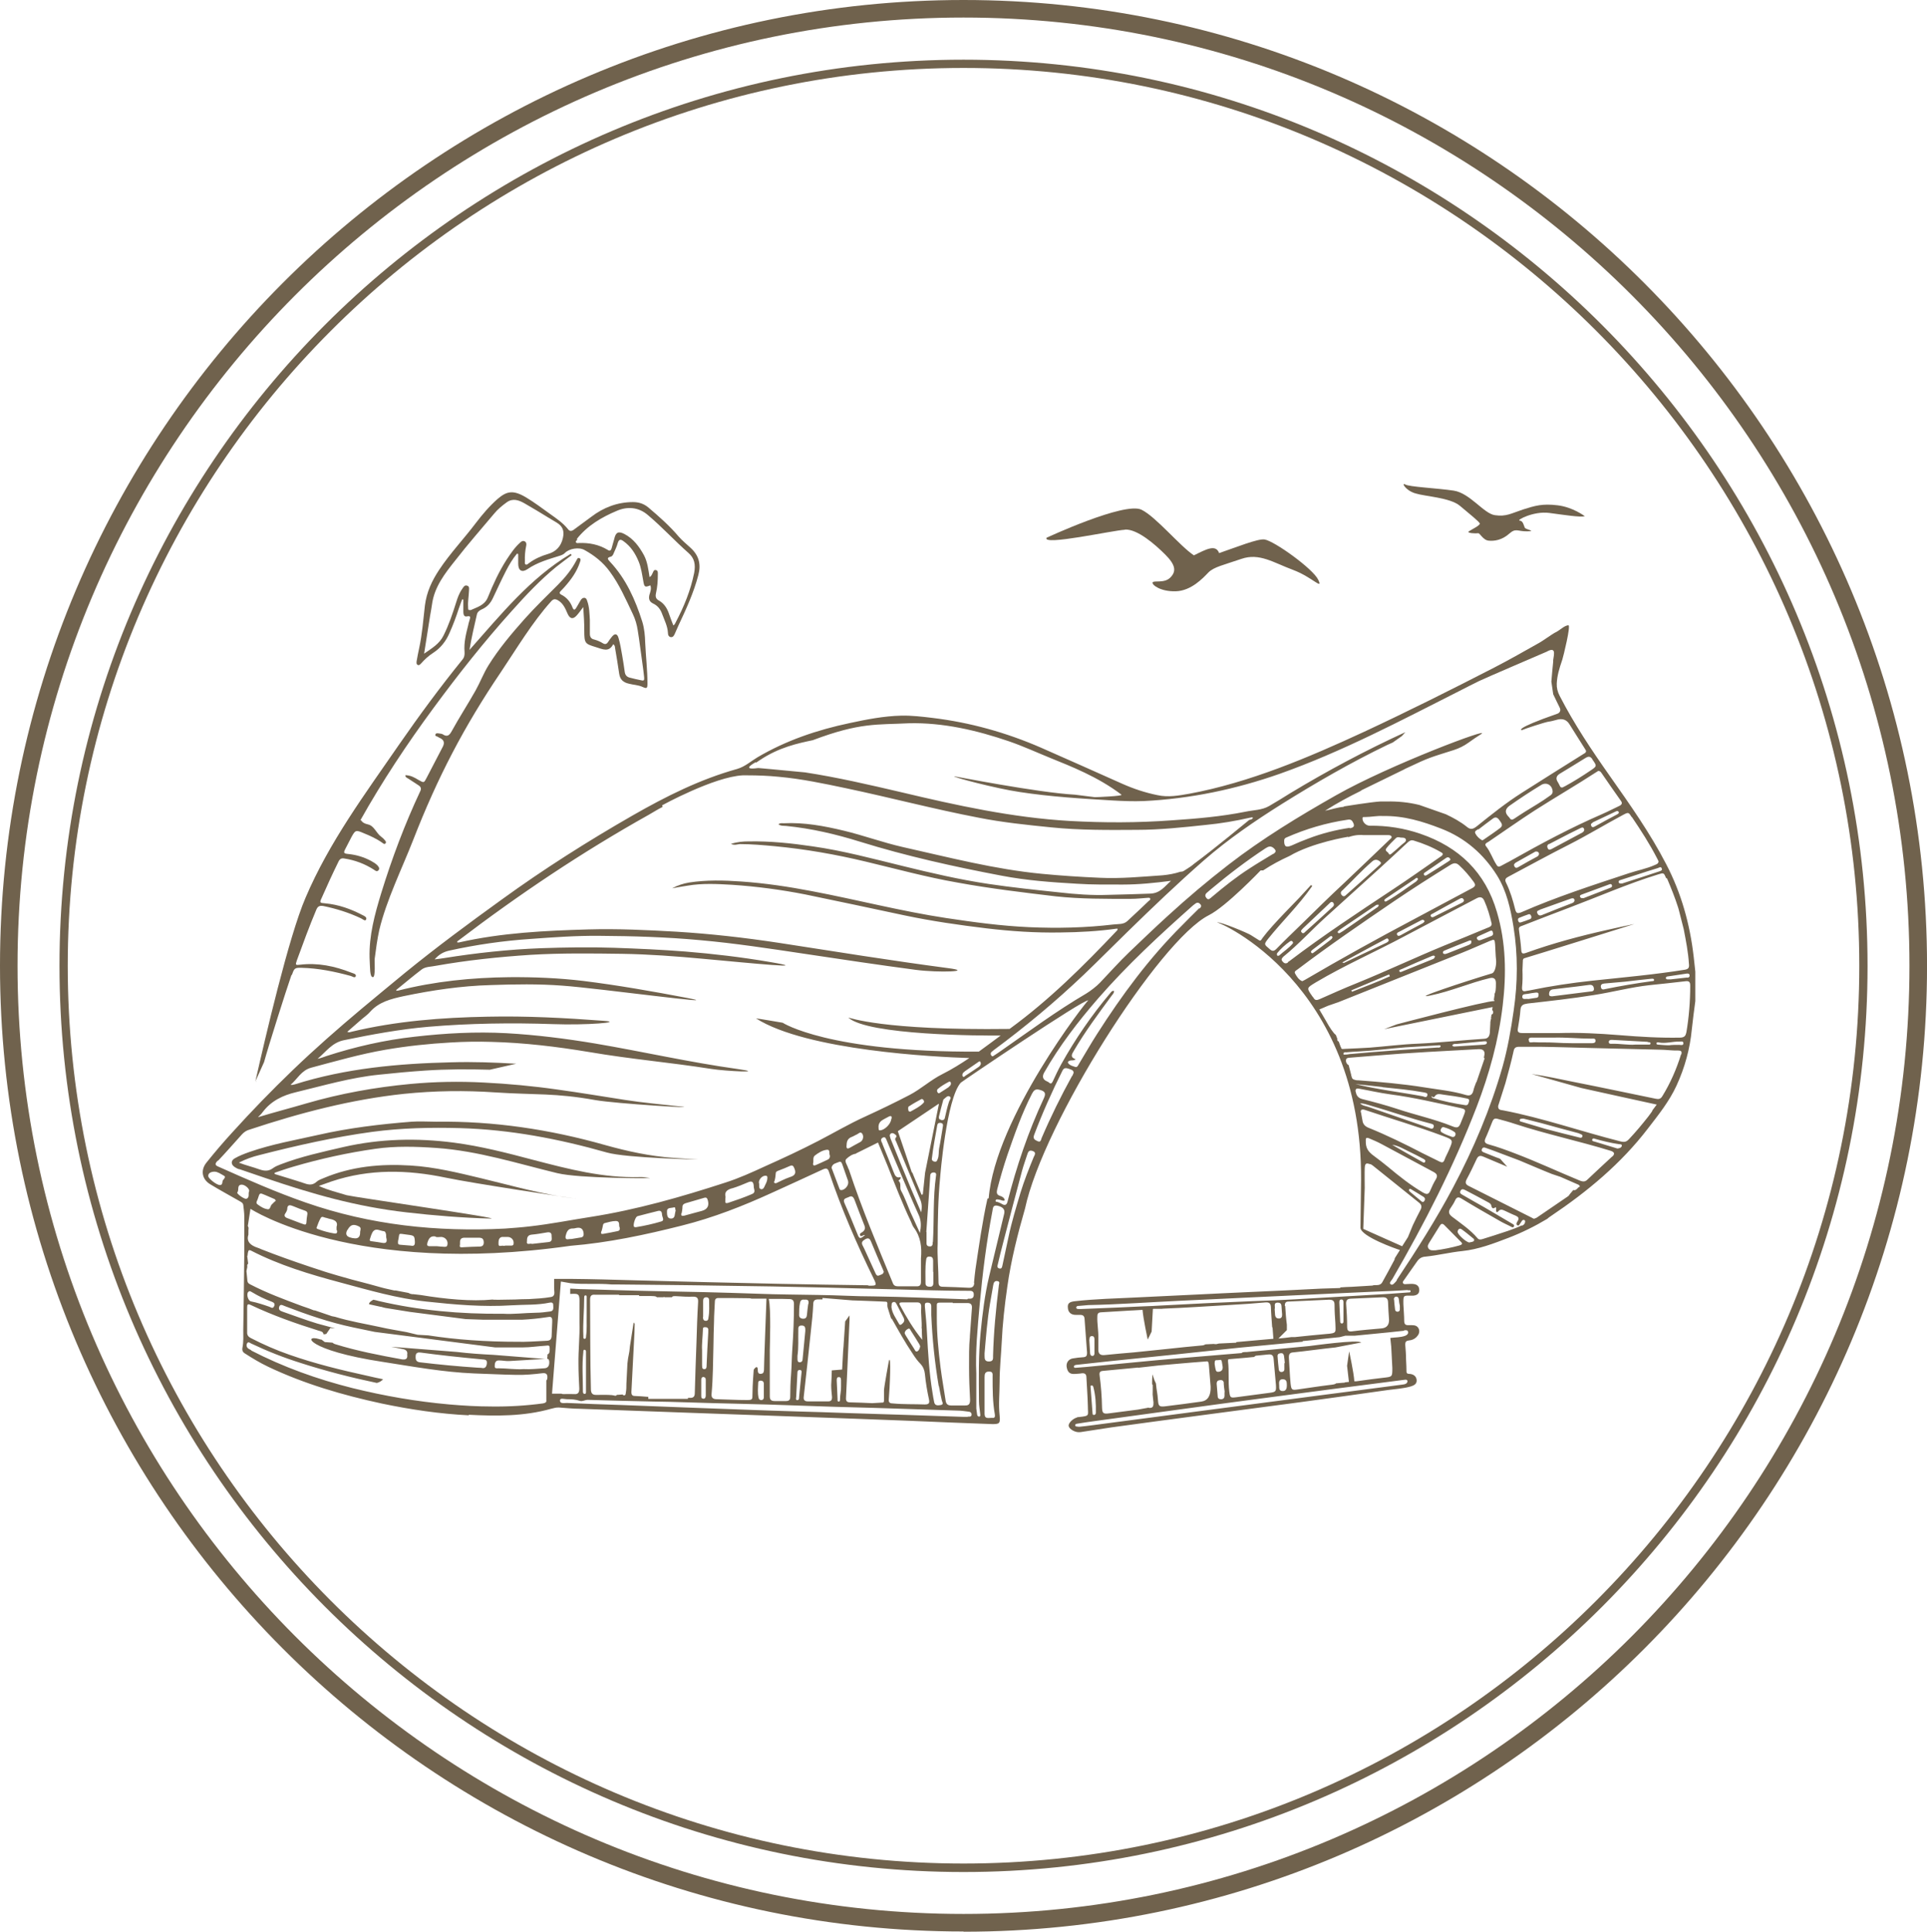 <svg xmlns="http://www.w3.org/2000/svg" id="Layer_1" viewBox="0 0 510.85 512"><defs><style>.cls-1{fill:#70624d;}</style></defs><path class="cls-1" d="M67.88,286.74s0-.16.05-.27l-.11.22h0l.05.05Z"></path><path class="cls-1" d="M77.4,258.38c.6-1.75.71-1.92,2.63-1.86,4.38.11,8.65.99,12.86,2.13.49.11,1.2.71,1.42.11.22-.66-.77-.77-1.26-.99-4.32-1.7-8.76-2.63-13.47-2.08-1.26.16-1.31.11-.88-1.15,1.64-4.49,3.28-8.98,5.15-13.41.38-.93.88-1.15,1.86-.99,3.45.71,6.79,1.75,10.02,3.28.44.22,1.09.82,1.31.33.33-.66-.49-.99-.93-1.2-3.12-1.64-6.35-2.79-9.91-3.12-1.42-.11-1.53-.16-.93-1.42,1.42-3.23,2.9-6.46,4.49-9.69.33-.66.77-.93,1.53-.77,2.85.44,5.42,1.42,7.83,2.96.38.27.82.66,1.26.11.33-.49,0-.88-.33-1.26-.49-.49-1.04-.82-1.64-1.15-1.92-1.04-3.94-1.64-6.08-1.86-1.26-.11-1.31-.33-.77-1.37s1.04-2.03,1.59-3.07c1.04-1.92,1.2-1.97,3.23-1.09,1.75.71,3.45,1.48,4.98,2.57.22.16.55.49.82.16.33-.33,0-.66-.22-.93-.27-.33-.55-.6-.88-.82-1.37-.99-1.86-2.9-3.5-3.28-2.08-.44-1.7-1.48-2.08-1.04,5.8-10.35,12.37-20.25,19.43-29.83,6.57-8.92,13.41-17.57,20.8-25.78,3.67-4.11,7.44-8.1,11.71-11.61,1.31-1.04,2.74-2.08,4.11-3.12-.05-.11-.16-.22-.27-.33-10.73,6.4-18.5,16.09-26.82,25.45.55-3.34,1.26-6.35,1.97-9.42.16-.66.66-1.04,1.26-1.31,1.42-.6,2.35-1.64,3.01-3.07,1.15-2.41,2.24-4.82,3.45-7.17.82-1.59,1.75-3.18,2.9-4.54.11,0,.22.05.33.11v2.57c0,1.81.99,2.41,2.46,1.42,2.63-1.81,5.64-2.63,8.59-3.56.49-.16.93-.33,1.31-.71,1.15-1.2,3.78-1.64,5.26-.77,2.57,1.42,4.87,3.23,6.62,5.64,2.57,3.45,4.27,7.39,6.13,11.28.66,1.37,1.09,2.85,1.31,4.32.49,2.96.82,5.97,1.26,8.92.16,1.2.33,2.35.44,3.56,0,.38.16.99-.6.82-1.15-.22-2.24-.49-3.34-.77-.71-.22-1.09-.71-1.2-1.48-.22-1.53-.44-3.07-.71-4.54-.27-1.48-.49-2.96-.93-4.43-.33-1.2-.99-1.31-1.75-.38-.38.44-.71.93-1.04,1.42-.38.6-.82.66-1.37.33-.71-.44-1.48-.77-2.3-.99-.82-.16-1.15-.71-1.15-1.53v-3.67c-.11-1.7-.11-3.39-.71-5.04-.11-.38-.27-.77-.77-.82-.44,0-.71.27-.93.6-.38.66-.77,1.31-1.15,1.97s-.71.82-1.04,0c-.55-1.48-1.53-2.68-2.96-3.39-.55-.27-.55-.6-.16-.99.33-.33.66-.66.99-1.04,1.75-1.97,3.28-4.05,4.11-6.62.11-.33.33-.88-.16-1.04-.49-.22-.6.33-.82.66-1.26,2.41-2.96,4.49-4.87,6.4-2.96,2.96-5.97,5.86-8.81,9.03-3.45,3.89-6.84,7.88-9.63,12.37-1.31,2.13-2.19,4.49-3.39,6.62-2.03,3.61-4.32,7.12-6.3,10.73-.6,1.09-1.15,1.7-2.41.88-.22-.16-.6-.16-.93-.22-.38-.05-.82-.16-.99.22-.22.49.33.49.6.66.22.16.49.27.71.38.93.49,1.15,1.2.66,2.19-1.42,2.74-2.85,5.47-4.27,8.21-.77,1.48-.71,1.48-2.19.66-1.09-.66-2.13-1.26-3.5-1.26,0,.6.49.71.82.93.88.6,1.81,1.15,2.68,1.75.6.38.82.88.44,1.59-4.11,8.76-7.5,17.79-10.35,27.04-1.7,5.58-3.23,11.17-3.07,17.13.16,2.57,0,5.04.88,5.09.77,0,.38-4.38.49-4.98.33-2.52.66-5.04,1.2-7.5,1.86-7.88,6.08-16.42,9.03-23.98,6.4-16.42,13.36-29.83,23.21-44.4,4.11-6.13,8.32-13.19,13.3-18.72.6-.71,1.09-.71,1.81-.33,1.42.82,1.97,2.19,2.57,3.56s1.42,1.59,2.41.49c.6-.66,1.09-1.37,1.75-2.24.16,2.24.27,4.22.27,6.24,0,3.45.22,3.5,3.07,4.38,1.81.55,3.45,1.48,4.6-.77.49.33.44.66.49.99.38,2.24.77,4.54,1.09,6.79.22,1.59,1.09,2.35,2.57,2.68,1.2.33,2.52.33,3.67.88,1.09.49,1.26.33,1.26-.88,0-3.61-.44-7.28-.6-10.89-.05-1.86-.22-3.72-.77-5.53-1.86-5.86-4.32-11.39-8.59-15.93-.55-.6-.93-1.04.22-1.31.44-.11.66-.55.82-.99.38-.88.82-1.75,1.04-2.63.33-1.04.77-1.04,1.53-.49,1.92,1.37,3.12,3.23,4,5.36.71,1.7.93,3.5,1.26,5.31.27,1.53.44,1.59,1.86,1.04.33.88,0,1.7-.27,2.57-.22,1.04,0,1.75.99,2.24,1.2.55,1.97,1.53,2.41,2.79.6,1.64,1.42,3.18,1.53,4.98,0,.49.16,1.09.82,1.15.6,0,.77-.44.99-.88.33-.77.66-1.53.99-2.24,2.03-4.32,4.05-8.7,5.26-13.36.77-2.9.11-5.2-2.03-7.17-1.04-.99-2.24-1.92-3.18-3.01-2.41-2.85-5.2-5.31-8.05-7.72-1.2-.99-2.52-1.42-4.05-1.42-4.11,0-7.83,1.42-11.06,3.89-1.53,1.15-3.07,2.24-4.6,3.39-.66.49-1.15.49-1.59-.11-1.31-1.64-3.01-2.79-4.71-4-2.08-1.48-4.16-3.07-6.35-4.38-3.45-2.08-5.15-1.7-7.55.33-2.19,1.92-4.05,4.11-5.8,6.4-3.18,4.22-6.84,8.05-9.74,12.43-1.92,2.9-3.34,5.91-3.78,9.47-.44,3.78-.71,7.55-1.53,11.33-.22,1.15-.49,2.24-.66,3.39-.05.38-.11.88.33,1.04.38.16.66-.22.88-.44.93-1.04,1.92-1.97,3.12-2.74,2.03-1.31,3.45-3.12,4.38-5.31.93-2.08,1.75-4.22,2.46-6.46.27-.82.6-1.59.88-2.41h.33v3.28c0,.6.16,1.37.93,1.2,1.26-.27.82.44.71.99-.11.44-.27.82-.33,1.26-.6,2.35-1.2,4.71-.99,7.12.05.88-.05,1.48-.6,2.13-5.86,7.23-11.39,14.73-16.7,22.39-9.09,13.19-18.56,25.89-24.85,40.67-4.49,10.4-10.73,37.33-13.3,48.67l2.3-5.09c1.2-4.38,5.75-18.72,7.23-22.99l.16-.22ZM152.89,142.88c2.79-3.56,6.62-5.8,10.67-7.5,2.68-1.15,5.69-1.04,8.21,1.15,3.78,3.18,7.06,6.79,10.73,10.02,1.64,1.42,1.92,3.12,1.53,5.26-.93,4.65-2.68,8.92-4.87,13.08-.16.33-.27.66-.66.88-.44-1.15-.88-2.24-1.26-3.39-.49-1.31-1.26-2.46-2.52-3.18-.82-.44-1.04-.99-.82-1.97.38-1.64.49-3.28.49-4.93,0-.44.11-1.04-.49-1.2-.6-.16-.71.44-.93.88-.16.27-.22.66-.77.99h0c-.33-2.03-.55-4.05-1.48-5.8-1.26-2.3-2.79-4.38-5.2-5.64-1.59-.82-2.3-.44-2.68,1.31-.22.82-.49,1.64-.71,2.52-.16.55-.49.77-1.04.38-2.35-1.42-4.93-1.92-7.61-1.81-.27,0-.6.11-.77-.16-.22-.33.22-.55.38-.77l-.22-.11ZM124.65,161.65c-.6.27-.55-.38-.55-.77-.11-1.37.16-2.74.22-4.16,0-.55.22-1.26-.44-1.48-.71-.27-1.04.38-1.37.88-.77,1.09-1.2,2.3-1.59,3.56-.93,2.96-1.92,5.91-3.34,8.76-1.09,2.24-3.12,3.39-5.15,4.82.55-3.5,1.09-6.79,1.59-10.07.16-.99.38-1.97.49-2.9.6-4.71,3.45-8.32,6.24-11.82,3.28-4.22,6.79-8.21,10.24-12.32.93-1.15,2.13-2.13,3.34-3.01,1.59-1.15,3.18-.6,4.71.27,2.19,1.26,4.38,2.57,6.51,3.89.6.38,1.26.77,1.92,1.15,1.7.99,2.19,2.24,1.75,4.16-.49,2.19-1.81,3.61-3.94,4.22-1.86.55-3.56,1.31-5.09,2.46-.27.16-.49.49-.82.33-.33-.16-.22-.55-.22-.88-.05-1.37.05-2.68.33-4,.11-.49.11-.99-.38-1.26-.49-.22-.88,0-1.2.33-1.48,1.31-2.52,2.9-3.61,4.54-2.03,3.18-3.56,6.51-4.98,10.02-.88,2.13-2.9,2.57-4.65,3.39v-.11Z"></path><path class="cls-1" d="M298.23,140.36c3.28-.16,7.94,3.89,10.67,6.62s3.01,4.43,1.37,6.08c-1.59,1.64-4.38.71-4.71,1.31-.27.6,2.03,2.46,6.13,2.35s7.23-3.5,8.65-4.98c1.48-1.48,4-1.97,8.76-3.61,4.76-1.64,8.48.99,13.63,2.9,5.15,1.92,8.1,5.53,6.73,2.63h0c-1.37-2.9-11.66-10.29-14.23-10.67-1.75-.27-7.55,2.08-12.04,3.61-.88-2.41-3.39-1.04-6.68.6-3.67-2.41-10.07-10.24-13.9-12.1-4.49-2.19-25.18,7.44-25.18,7.44-1.09,2.19,17.52-1.97,20.8-2.13v-.05Z"></path><path class="cls-1" d="M375.25,130.78c2.63.82,9.14,1.09,11.77,3.28s5.04,4.16,5.26,4.65c.27.49-2.19,1.64-2.9,2.13-.66.49,1.97.6,2.46.49s1.26,1.81,2.79,1.97,3.56-.16,5.42-1.81,2.19-.6,4.82-.66c2.63-.05-.44-.44-.66-.99-.27-.6-.44-1.81-1.37-1.86s3.67-2.57,7.83-2.03c4.16.55,8.21,1.2,9.47.88,0,0-3.12-2.41-7.23-2.9-4.05-.49-5.97.11-9.09,1.09-3.18,1.04-4.49,1.97-7.5,1.53-2.96-.38-6.62-5.86-10.95-6.51s-11.88-.99-12.86-1.64h0c-1.04-.6,0,1.53,2.63,2.35h.11Z"></path><path class="cls-1" d="M152.29,317.61s.27,0,.44.05c0,0-.11,0-.44-.05Z"></path><path class="cls-1" d="M63.34,309.84l6.73,2.3c12.7,4.32,24.25,7.66,37.72,9.2,7.01.82,15.22,1.48,22.23,1.64,4.22.11-36.57-5.75-38.1-6.19h0c-2.46-.77-4.93-1.31-7.39-2.46,1.15-.38,2.24-.82,3.39-1.2,9.96-3.34,20.09-3.12,30.27-.99,7.66,1.59,30.93,5.04,34.16,5.53-8.43-1.04-16.53-3.39-24.74-5.36-6.19-1.48-12.37-3.01-18.78-3.39-7.88-.49-15.66.22-23.05,3.34-.6.27-1.31.49-1.81.93-1.04.99-2.08.88-3.28.44-2.63-.88-5.26-1.64-7.88-2.46v-.33c1.64-.55,3.34-1.15,5.04-1.64,7.12-2.08,14.34-3.67,21.68-4.71,5.36-.77,10.78-.6,16.2-.22,11,.77,21.4,4.11,32.02,6.68,5.91,1.42,24.85,1.37,24.58,1.31-.93-.11-1.81-.33-2.74-.27-9.69.27-18.89-2.13-28.14-4.54-7.01-1.86-14.01-3.67-21.19-4.6-9.74-1.26-19.49-1.04-29.12,1.15-5.64,1.31-11.28,2.52-16.7,4.6-.71.27-1.42.55-2.03.99-1.15.88-2.24.82-3.56.38-1.81-.66-3.67-1.09-5.53-1.81,1.81-.93,3.67-1.59,5.53-2.03,9.85-2.52,19.76-4.76,29.83-6.13,7.77-1.04,15.55-1.2,23.32-.99,13.25.38,26.17,2.85,38.87,6.46,5.2,1.48,24.25,1.86,24.25,1.86-2.19-.16-4.43-.27-6.68-.44-6.13-.44-12.15-1.75-18.01-3.39-14.67-4.16-29.62-6.4-44.83-6.19-2.19,0-4.38-.16-6.51,0-8.32.66-16.59,1.64-24.74,3.5-6.13,1.37-12.32,2.46-18.28,4.54-1.37.49-2.68.99-3.89,1.7-.93.55-.99,1.48-.16,2.13.44.33.93.6,1.48.77l-.16-.11Z"></path><path class="cls-1" d="M124.21,374.98c7.39.38,14.73.44,21.9-1.59.66-.16,1.37-.38,2.08-.33,1.81.11,3.61.33,5.42.33,9.03.33,18.01.66,27.04.99,6.19.22,12.32.44,18.5.66,9.58.38,19.21.66,28.79,1.04,4.32.16,8.59.33,12.92.49,7.28.33,14.62.6,21.95.88,2.13.05,2.41-.11,2.19-2.24-.33-3.01,0-6.02,0-9.03,0-3.45.38-6.84.55-10.29.22-4.93.77-9.85,1.48-14.78.99-7.06,2.74-13.96,4.71-20.8,4.82-22.61,35.58-71.11,48.72-77.73,4.6-2.3,13.74-11.88,13.74-11.88h.66c2.24-1.48,4.6-2.74,7.01-3.83,6.02-3.56,15.55-5.09,15.55-5.09v.11c2.03-.71,3.5-.6,4-.55h6.46c.33,0,.77,0,.99.33.22.38-.27.66-.49.88-4,3.83-7.99,7.66-11.99,11.44-3.83,3.56-7.5,7.17-11.17,10.78-2.3,2.24-4.6,4.43-6.84,6.73-.71.71-1.15.66-1.86,0-1.42-1.2-1.48-1.2-.33-2.68,3.78-4.71,8.1-8.87,11.55-13.79.49-.66-.6,0,0-.66l-2.57,2.79c-.99,1.2-7.72,7.72-10.51,11.5-.22.33-.44.93-.99.49l-2.08-1.31c-.6-.44-8.27-3.67-8.98-3.34.33-.33,38.54,16.09,38.21,68.26l-.16,12.7c.22,2.3,9.36,5.53,10.46,5.86l-1.37,2.19s0,.33-.16.55c-1.04,1.97-2.08,3.89-3.18,5.86-.66,1.09-1.92.49-2.57.82l-5.42.33c-.99,0-2.08.11-3.12.16v.16l-5.04.16-9.8.49c-5.64.27-11.22.49-16.81.77-7.55.33-15.11.77-22.61,1.09-5.36.27-10.73.38-16.09.99-1.48.16-1.97.6-1.86,1.7.05,1.26.88,1.97,2.19,1.92h1.04c.77,0,1.15.27,1.2,1.09.22,3.01.44,6.02.66,8.98,0,.77-.22,1.09-.99,1.15-.93.05-1.86.16-2.85.33-1.15.22-1.81,1.26-1.53,2.46.27,1.26.88,1.75,2.19,1.64.6-.05,1.2-.05,1.75-.16.88-.11,1.26.27,1.26,1.09.11,2.52.33,5.04.38,7.55,0,2.63.66,2.63-2.46,2.96-.16,0-.33,0-.44.11-1.15.33-2.3,1.53-2.19,2.24.16.88,1.81,1.81,3.01,1.64h.11c2.74-.38,5.47-.88,8.21-1.26,7.88-1.09,15.77-2.13,23.65-3.18,8.81-1.2,17.63-2.3,26.44-3.5,7.77-1.04,15.49-2.13,23.27-3.23,1.97-.27,4.05-.38,5.97-.93.88-.27,1.7-.66,1.59-1.75-.11-.99-.82-1.48-1.81-1.59-.38,0-.88,0-.88-.6,0-.66-.05-2.3-.11-3.12,0-1.31-.11-2.68-.22-4.05,0-.71.22-.99.93-1.09.77-.05,1.48-.33,2.03-.88.6-.6.93-1.31.66-2.13-.33-.82-.99-1.04-1.81-1.04h-1.04c-.71,0-.99-.27-1.04-.99,0-1.53-.16-3.01-.22-4.54-.05-2.52,0-2.3,2.19-2.3h.49c.93-.11,1.53-.49,1.53-1.48s-.6-1.48-1.42-1.59c-.6-.11-1.2,0-1.81,0-.38,0-.88.16-1.09-.27-.16-.38.22-.66.38-.93,1.09-1.59,2.24-3.18,3.34-4.76.55-.82,1.26-1.26,2.24-1.31,3.28-.33,6.51-1.15,9.8-1.48,4.22-.44,8.21-1.97,12.21-3.5,3.56-1.37,7.01-3.07,10.29-5.04.27-.27.6-.49.93-.71,9.69-6.51,18.61-13.9,25.78-23.27,2.79-3.61,5.64-7.17,7.55-11.33,2.19-4.76,3.56-9.74,4.05-14.89.27-2.52.6-5.04.93-7.5v-7.83c-.16-1.31-.27-2.68-.44-4h0c-.99-8.59-3.28-16.81-7.28-24.47-4.27-8.27-9.63-15.82-14.94-23.37-4.82-6.84-9.47-13.79-13.3-21.24-.55-1.04-.82-2.13-.77-3.28.11-2.08.6-3.78,1.48-6.35.22-.66,2.35-9.2,1.59-9.09-1.2.11-2.19,1.37-3.67,2.03-.44.22-3.5,2.35-3.94,2.57-4,2.24-7.99,4.54-12.04,6.62-11.39,5.86-22.88,11.61-34.49,17.02-14.67,6.79-30.38,13.47-46.37,16.42-2.79.49-5.58.99-8.38.38-3.28-.66-6.4-1.7-9.47-3.07-7.17-3.18-14.29-6.4-21.46-9.53-9.2-4-18.78-6.68-28.74-7.88-2.74-.33-5.53-.66-8.27-.6-4.65.11-9.14.99-13.69,1.97-8.59,1.81-16.86,4.6-24.47,9.09-1.75,1.04-3.28,2.46-5.36,3.07-9.85,2.74-18.89,7.28-27.7,12.32-11.93,6.84-23.59,14.23-34.76,22.33-8.65,6.24-17.24,12.59-25.51,19.32-3.94,3.23-7.83,6.46-11.71,9.69-6.19,5.2-12.32,10.57-18.17,16.2-5.53,5.31-10.89,10.84-16.04,16.53-2.35,2.57-4.6,5.2-6.79,7.94-1.64,2.03-1.2,4.43.99,5.75,2.52,1.53,5.15,2.96,7.72,4.43.44.27.93.44,1.04,1.04.11.99.27,2.03.27,3.07v9.85c-.05,6.68-.16,13.36-.27,20.09,0,1.64.11,3.23-.22,4.87-.11.55,0,1.04.55,1.42,2.03,1.31,4.11,2.57,6.3,3.61,9.58,4.54,19.71,7.5,30.11,9.74,7.61,1.59,15.33,2.74,23.1,3.12l-.11-.16ZM256.57,375.53h-1.42c-10.07-.38-20.14-.66-30.22-.99-4.54-.16-9.09-.33-13.63-.44-9.31-.27-18.61-.66-27.97-.99-6.19-.22-12.32-.49-18.5-.71-4.87-.16-9.74-.33-14.56-.55-.66,0-1.86.27-1.81-.66,0-.77,1.2-.33,1.86-.33,1.15,0,2.3.05,3.39.44.71.22,1.37-.27,2.08-.27,5.75.16,11.44.33,17.19.44,3.07.05,6.08.11,9.14.22,9.53.33,19.05.44,28.58.82,7.17.27,14.29.49,21.46.66,7.28.22,14.51.49,21.79.71.93,0,1.81.16,2.74.27.49,0,.88.27.88.77,0,.66-.55.55-.99.55v.05ZM154.65,354.07c-.16-3.34.22-6.73.22-10.07,0-.27,0-.66.33-.66.44,0,.33.44.33.77v4.93h0c-.05,1.48.11,3.23-.16,5.04,0,.27,0,.77-.38.77-.44,0-.33-.44-.33-.77ZM154.97,357.79c.44,0,.38.44.38.71v10.24c0,.33.05.71-.38.71-.38,0-.44-.38-.44-.71,0-3.45-.27-6.9.11-10.35,0-.27,0-.66.33-.66v.05ZM164.17,343.29h5.26v.22h2.13c1.7,0,2.35,0,2.57.33h1.75s.11-.05.16-.11c0,0,.05,0,.11.11h1.97c.16-.33.55-.33,1.53-.27,1.37.11,2.79.16,4.11.11,1.04,0,1.37.38,1.31,1.42-.22,3.61-.33,7.28-.44,10.89-.16,4.43-.33,8.81-.44,13.25,0,.99-.44,1.31-1.37,1.26h-.44v.27h-10.51v-.55h-.27c-1.09-.11-2.19-.16-3.34-.22-.66,0-.88-.38-.88-.99.27-5.31.55-10.57.82-15.88.05-1.31,0-.99.05-2.24l-.27-.38-.99,6.35c-.16,2.19-.44,2.24-.66,4.54l-.27,5.31c0,.82,0,1.64-.16,2.46-.05.33-.05.71-.49.66-.16,0-.33-.11-.33-.22h0l-1.59.11c-.22.44-.55.11-1.31.05-1.37-.11-2.79-.05-4.16-.05-.93,0-1.31-.38-1.37-1.37-.22-7.94-.16-15.88-.22-23.87,0-1.04.38-1.42,1.37-1.31h6.3l.05.11ZM186.83,351.77h0c.38,0,.82,0,.93.55v.82c-.16,2.9-.33,5.86-.44,8.76,0,.44,0,.99-.6.99-.71,0-.55-.66-.6-1.09v-3.94c-.11-1.48.16-3.45.22-5.42,0-.33,0-.66.44-.66h.05ZM186.4,349.03v-2.13h0v-2.13c0-.55.22-.93.82-.93.55,0,.77.33.77.82,0,1.48.11,3.01-.16,4.49-.05.49-.11.99-.82.93-.6-.05-.66-.6-.66-1.04h.05ZM186.61,365.02h0c.44.05.49.44.49.82v4c0,.38-.11.99-.71.88-.55-.05-.49-.55-.49-.99v-1.92h0v-2.03c0-.38.11-.82.6-.82l.11.05ZM201.78,365.95c.38,0,.66.27.71.66v2.03h0v1.75c0,.38-.22.66-.6.71-.44,0-.66-.16-.77-.55-.33-1.37-.16-2.74-.11-4.11,0-.44.44-.55.82-.49h-.05ZM202.49,363.32c0,.55-.33.82-.88.82-.6,0-.71-.44-.71-.88,0-1.92-1.09-.22-1.09-.22,0,0-.33,4.16-.33,6.4,0,1.59,0,1.64-1.64,1.64-2.63,0-5.2-.16-7.83-.22-1.04,0-1.48-.44-1.37-1.42.38-4.22.38-8.38.49-12.59,0-2.24.11-4.43.16-6.62,0-1.75.16-3.5.22-5.2,0-.77.38-1.04,1.09-.99,2.52,0,4.98,0,7.5.05.33,0,.93,0,1.09.11h4c-.11,3.45-.66,17.02-.66,19.05l-.05.05ZM203.75,344.27h1.97c1.2,0,2.35,0,3.56.05.82,0,1.2.38,1.2,1.31,0,4-.16,7.99-.44,11.99-.16,2.24-.16,4.49-.33,6.73-.16,1.97-.22,3.94-.22,5.91,0,.82-.38,1.09-1.15,1.09h-2.96c-.99,0-1.31-.38-1.31-1.31v-12.21h0c0-1.15.38-10.73-.27-13.52l-.05-.05ZM235.28,346.3h0v.16l1.04,3.28v-.38c1.86,3.28,3.61,6.46,5.69,9.53.6.93,1.26,1.86,2.03,2.63.71.77,1.04,1.64,1.15,2.63.22,2.3.6,4.54,1.09,6.79.22,1.04-.11,1.31-1.15,1.31-2.79-.11-5.64,0-8.43-.27-.66,0-1.15-.16-1.09-.99.27-2.9.71-12.81,0-10.13,0,0-1.26,6.84-1.26,7.66h0v2.57c0,.33,0,.71-.44.66-.27,0-2.68.16-2.68.16-1.97-.11-3.94-.16-5.91-.22-.88,0-1.09-.44-1.04-1.2.11-2.35.22-4.76.33-7.12.22-4.49.38-9.03.6-13.52v-1.2l-1.15,1.59-.38,5.69h0c0,.66-.11,1.31-.16,2.03l-.27,5.04-2.74.22c0,.82-.11,3.07-.16,3.89,0,1.04.11,2.13.22,3.23,0,.71-.22,1.09-.99,1.09h-5.47c-.82,0-1.15-.44-1.04-1.2.66-5.91,1.31-11.77,1.92-17.68.27-2.24.49-4.54.6-6.84,0-.99.38-1.31,1.37-1.31h1.09v-.38l8.05.66h.27c1.97.05,3.94.16,5.91.22.6,0,2.19.11,2.52.11.66,0,.38.71.44,1.2l.05.11ZM244.37,352.1h0c0,.99.05,1.97.11,3.01-2.35-2.9-4.22-6.02-5.91-9.2-.33-.55,0-.71.49-.71h4.16c.99,0,1.04.82.99,1.42-.11,1.81.22,3.61.11,5.47h.05ZM243.93,356.92c-.11.49-.33,1.09-.77,1.26-.49.22-.66-.49-.88-.77-.71-1.09-1.42-2.24-2.13-3.39-.16-.22-.27-.49-.33-.71.11-.6.49-.88.88-1.09.49-.27.6.22.77.49.77,1.15,1.48,2.35,2.19,3.5.11.22.33.55.27.77v-.05ZM239.55,349.31c.44.77,0,1.26-.55,1.7-.22.16-.44.22-.6,0-.82-1.53-1.92-2.9-2.08-4.6.11-.55-.11-1.15.55-1.31.55-.11.71.38.93.77.6,1.15,1.15,2.3,1.81,3.5l-.05-.05ZM248.91,367.37c.22,1.31.49,2.57.77,3.83.11.44.6,1.04-.27,1.2-.66.11-1.53.27-1.75-.71-.16-.82-.33-1.64-.44-2.46-.88-5.26-1.2-10.62-1.48-15.93-.11-2.3-.33-4.65-.55-6.95,0-.55-.16-1.04.6-1.09.77,0,1.09.27,1.09,1.04v2.24c.27,6.35.93,12.65,1.97,18.83h.05ZM222.96,365.95v1.53c.05,1.15-.27,2.24-.27,3.39,0,.27,0,.66-.38.6-.33,0-.27-.33-.27-.6-.05-1.64-.16-3.28-.22-4.93,0-.44,0-.99.6-.93.55,0,.49.49.55.93ZM214.26,345.64c-.16.93-.22,1.86-.33,2.79-.05.66-.27,1.15-1.09,1.09-.71-.05-1.04-.44-.99-1.15,0-.99,0-1.97.22-2.96.11-.77.49-1.04,1.2-.93.93-.11,1.2.22,1.04,1.15h-.05ZM212.56,351.33c.99,0,.93.77.93,1.42-.22,2.46-.49,4.93-.71,7.44,0,.49-.22.88-.77.88s-.6-.44-.6-.88v-.82c.33-2.24.16-4.49.22-6.73,0-.6-.11-1.37.93-1.31ZM212.01,363.1c.49,0,.49.38.49.55-.27,2.41-.44,4.54-.66,6.68,0,.33,0,.82-.55.77-.38-.05-.27-.49-.22-.82.11-2.19.22-4.32.33-6.46,0-.38.11-.71.6-.71ZM257.12,354.29h0c-.27,2.68-.22,5.42-.22,8.1,0,2.9.11,5.8.27,8.65,0,1.09-.33,1.53-1.42,1.48h-3.56c-.82,0-1.31-.27-1.48-1.15-.44-2.96-.99-5.91-1.37-8.92-.55-4.38-.99-8.81-.99-13.25v-3.28c0-.66.38-.66.88-.66h3.34v.11h3.89c.88,0,1.26.38,1.2,1.31-.22,2.52-.33,5.04-.55,7.55v.05ZM256.47,344.38h-.33c-8.16-.27-16.26-.66-24.41-.77-4.93,0-9.85-.33-14.78-.38-5.42-.11-10.84-.11-16.2-.33-9.31-.33-18.67-.55-27.97-.71-5.97-.11-11.93-.33-17.9-.49-1.26,0-2.52-.11-3.72-.16v1.42c2.41-.16,2.52,0,2.46,2.68v4.98c.11,3.61-.33,7.28-.27,10.89,0,2.19.11,4.32.22,6.51,0,1.04-.27,1.59-1.42,1.48-.93-.05-1.81,0-2.74,0-.22,0-.38,0-.55-.11h-2.52l2.35-29.72,2.52.44c3.61.38,7.28,0,10.89.33h1.2c9.25.11,18.5.16,27.75.33,9.09.11,18.17.27,27.26.49,6.4.16,12.81.33,19.21.49,6.35.16,12.7.38,19.1.38.71,0,1.53-.11,1.53.99s-.71,1.15-1.53,1.09l-.16.16ZM65.69,325l.71-4.6s27.43,17.96,84.85,9.8c10.02-.82,19.76-2.9,29.51-5.36,8.32-2.08,16.26-5.2,24.03-8.76,4.43-2.03,8.92-4.05,13.36-6.13.88-.38,1.26-.33,1.59.6,3.28,9.74,7.34,19.1,11.88,28.36,0,.05.05.16.11.22.71,1.53.6,1.64-1.04,1.64h-.49v-.11c-7.77-.11-15.55-.22-23.37-.38h0c-6.46-.11-12.92-.33-19.32-.44-6.35-.16-12.7-.33-19.1-.49-5.69-.16-11.39-.33-17.08-.38h-4.43v2.57c0,.82.44,2.03-.88,2.24-1.92.33-3.94.44-5.91.55h-.38c-.93,0-2.19.05-3.39.11h-.38c-2.63.05-5.26.11-5.36,0-5.64.55-12.48-.11-19.1-1.2-.6-.05-1.26-.16-1.92-.22h-.33c-.38-.05-.71-.16-.93-.33-1.15-.22-2.3-.44-3.45-.66h-.38c-1.15-.27-2.35-.49-3.5-.82-.99-.27-1.97-.55-2.96-.82-6.95-1.75-11.93-3.34-11.93-3.34l-4.16-1.37c-4.22-1.42-8.43-2.9-12.59-4.54-.38-.16-.71-.33-1.09-.44-1.81-.6-3.01-1.59-2.41-3.45,0-.88,0-1.42.05-1.81l-.16-.44h0ZM68.37,317.67c.49-1.59.49-1.53,1.92-.93.77.33,1.53.66,2.3.99.22.11.49.16.49.6,0,0-.22.11-.33.22l-.66.66c-.44.33-.38,1.31-1.04,1.31-1.04-.11-1.92-.66-2.79-1.31-.6-.44,0-1.04.11-1.53h0ZM75.76,321.44s.33-.55.38-.88c0-1.42.82-1.2,1.7-.82.99.44,1.97.77,3.01,1.15.44.16.77.38.6,1.15,0,.27-.16.77-.16,1.26-.11,1.48-.05,1.48-1.53.93-1.15-.44-2.3-.88-3.45-1.31-.77-.27-1.2-.66-.55-1.48ZM89.34,326.04h0c.11.71,0,.99-.77.88-1.42-.22-2.79-.6-4.11-1.09-.22-.05-.6-.22-.55-.38.33-.93.66-1.86,1.15-2.68.33-.49.88-.05,1.26,0s.82.27,1.26.33c1.26.27,2.08.82,1.64,2.08v.88h.11ZM92.13,325.99c.77-1.42,1.59-1.64,3.01-.93.66.33.44.82.33,1.42v.22h0c0,1.2-.6,1.7-1.75,1.48-.22,0-.38-.05-.6-.11-1.31-.27-1.64-.99-1.04-2.08h.05ZM98.04,328.51c.27-.82.49-1.81,1.04-2.3.71-.66,1.7,0,2.57.11.49,0,.66.49.71.99,0,.33,0,.71.11,1.04.16.88-.16,1.2-.99,1.09-.99-.16-1.97-.33-2.9-.44-.27,0-.66-.11-.55-.44v-.05ZM105.49,329.11c.6-2.52-.27-2.19,2.52-1.86,1.86.22,1.86.33,1.97,1.81.05.88-.16,1.31-1.09,1.09-.93-.05-1.81-.16-2.68-.22-.55,0-.82-.22-.66-.82h-.05ZM115.51,327.85c.49.11,1.04,0,1.53,0,1.15.11,1.86,1.15,1.53,2.24-.11.38-.44.38-.77.38-.6,0-1.26-.11-1.97-.16h-1.92c-.66,0-.77-.27-.6-.93h0c.33-1.09.82-1.92,2.19-1.64v.11ZM121.91,330.09c.16-.71-.33-1.92,1.09-2.03h3.94c.88,0,1.26.27,1.31,1.2,0,.93-.44,1.15-1.26,1.15-1.31,0-2.68.11-4.05.16-.38,0-1.2.22-1.04-.49h0ZM132.15,329.66h0c0-.77,0-1.92,1.37-1.81h1.04c.99,0,1.75.82,1.59,1.81,0,.44-.38.49-.66.49h-1.53s-.33.11-.49.05c-.49-.16-1.37.44-1.31-.55ZM139.7,329.16c0-.77-.05-1.81,1.26-1.92,1.37-.11,2.74-.38,4.11-.6.71-.11,1.2.11,1.15.93,0,.66.33,1.53-.82,1.64-1.48.16-2.9.33-4.38.49-.44-.27-1.37.44-1.37-.55h.05ZM149.99,327.47c.27-1.15.71-1.92,1.97-1.86.33,0,.6-.11.93-.16q1.59-.27,1.81,1.31c.11.82-.11,1.2-.93,1.26-.77.11-1.59.27-2.3.38-.22,0-.38,0-.77.05-.6.11-.93-.11-.71-1.04v.05ZM159.46,326.37h0c.16-.49.27-1.04.38-1.59.05-.33.22-.55.49-.6.93-.22,1.92-.55,2.9-.55,1.31,0,.71,1.26,1.04,1.7.16.66-.16.93-.6.99-1.26.27-2.46.49-3.72.71-.55.11-.71-.05-.55-.66h.05ZM168.93,322.37h0c1.81-.49,3.61-.93,5.36-1.37.71-.22,1.15,0,1.2.77,0,.38.16.77.27,1.15.11.44,0,.71-.44.82-2.19.66-4.43,1.15-6.73,1.53-.16,0-.38,0-.49-.11-.38-.38.33-2.63.82-2.74v-.05ZM176.82,321.01c0-1.04,1.2-.77,1.81-.99.49-.22.33.55.49.88-.33.82,0,2.08-1.26,2.08-1.09,0-1.04-1.2-1.04-1.97ZM180.7,321.61h0c.11-.6.22-1.15.22-1.7,0-.6.33-.82.82-.99,1.64-.49,3.23-.93,4.87-1.42.66-.22.88.05,1.04.66q.6,2.19-1.59,2.79c-1.59.44-3.12.82-4.65,1.26-.66.16-.93,0-.77-.66l.05.05ZM194.06,314.98h0c1.48-.44,2.9-1.04,4.32-1.64.93-.38,1.31-.11,1.42.82,0,.38.05.77.16,1.15.16.66-.11.99-.66,1.2-2.03.88-4.11,1.59-6.24,2.3-.55.16-.88.11-.77-.55,0-.33,0-.66.05-1.04-.33-1.26.38-1.86,1.64-2.24h.05ZM201.18,313.45c0-.99,1.04-1.97,1.92-1.81.33.05.33.27.33.55,0,.55-.16,1.04-.38,1.48-.33.6-.55,1.64-1.26,1.53-.82-.11-.38-1.2-.6-1.75h0ZM205.28,313.18h0c.22-.71.33-1.48.38-2.24,0-.38.38-.55.71-.66,1.04-.38,2.08-.82,3.07-1.26.66-.27.88,0,1.15.66.55,1.31.11,1.92-1.15,2.3-1.31.44-2.52,1.09-3.72,1.64-.44,0-.6-.16-.49-.49l.05.05ZM215.57,308.31c.16-.66-.16-1.53.44-2.03h0c.93-.71,2.03-1.42,3.18-1.53,1.04-.11.49,1.09.82,1.53.05.6-.22.93-.6,1.09-1.04.49-2.08.99-3.12,1.42-.55.27-.88.05-.71-.55v.05ZM226.9,305.73l5.86-2.9,2.57,6.24c1.97,4.98,3.89,9.96,6.19,14.78.22.49.38,1.04.71,1.48,1.86,2.46,2.19,5.26,1.92,8.21v6.19h0c0,.88-.33,1.26-1.2,1.2h-4.98c-.66,0-1.09-.27-1.31-.93-4.05-9.8-8.16-19.6-11.5-29.67-.05-.27-.22-.49-.33-.77-.22-.82-1.09-1.81-.44-2.41.71-.66,1.59-1.26,2.57-1.37l-.05-.05ZM224.44,303.49c0-.99.33-1.75,1.31-2.13.49-.16.93-.49,1.37-.66s.93-.88,1.42-.27c.55.71.27,1.92-.55,2.3-.88.49-1.75.93-2.57,1.42-.93.55-1.09.16-.99-.71v.05ZM237.63,302.72c2.08,5.04,4.16,10.07,6.3,15.16.44.99.55,2.03.27,3.45-.93-2.24-1.81-4.22-2.63-6.13h0c-1.81-4.32-3.56-8.65-5.31-12.97-.11-.27-.22-.49-.27-.77-.11-.33-.22-.71.16-.99s.82-.05,1.09.16c.27.22.66.44.22.93-.33.38,0,.82.22,1.2l-.05-.05ZM248.91,292.59l-3.67,18.23-.6,5.75-.33.11c-.71-1.64-1.37-3.34-2.08-4.98h0c-.11-.33-.27-.66-.38-.93h-.11l-3.72-10.95,10.78-7.23h.11ZM241.03,293.2h0c.99-.66,2.08-1.26,3.18-1.86.22-.11.44,0,.6.22.16.27.27.55,0,.77-.99,1.04-2.3,1.64-3.45,2.3-.33,0-.49-.05-.55-.33-.05-.38-.16-.88.16-1.09h.05ZM247.43,337.1v2.96c0,.66-.27,1.04-.99.99-.6,0-1.09-.22-1.09-.93,0-2.03-.11-4.11.16-6.13.05-.6.27-.99.93-.93.71,0,.93.44.93,1.09v2.96h.05ZM247.27,329.16h0c0,.6,0,1.31-.88,1.2-.88-.05-.77-.77-.77-1.31v-2.52h-.05c.33-4.98.71-9.91,1.04-14.89,0-.55.33-.88.93-.88s.71.44.6.88c-.82,5.8-.49,11.66-.82,17.52h-.05ZM247.76,307.92h0c-.49-.16-.82-.38-.71-.93.33-2.96.93-5.86,1.42-8.76.11-.55.44-.66.93-.6.6.11.66.49.55.99-.33,1.92-.6,3.89-.99,5.8-.16.93,0,1.92-.38,2.79-.16.44-.27.82-.88.66l.05.05ZM249.51,296.81c-.49-.05-.66-.33-.6-.82.33-1.42.71-2.85,1.09-4.22,0-.16.11-.38.27-.49.44-.33.93-.99,1.48-.66.6.33,0,.88-.16,1.37-.44,1.37-.77,2.79-1.09,4.22-.11.66-.49.71-.99.66v-.05ZM251.54,288.11c-.71.49-1.42.93-2.19,1.42-.22.16-.49.38-.71.11-.27-.27-.33-.71-.05-.99.88-.77,1.92-1.37,2.96-1.92.44-.22.49.22.55.38,0,.55-.27.71-.55.93v.05ZM236.92,310.71h0c-.93-2.46-1.92-4.87-2.9-7.28-.11-.27-.16-.55-.33-.77-.22-.55-.11-.93.38-1.15.6-.27.77.22.93.6.77,1.81,1.53,3.67,2.3,5.47,2.08,4.87,4.11,9.74,6.3,14.56.66,1.53.6,3.01.27,4.65-.82-1.86-1.7-3.67-2.52-5.53-.82-1.92-1.48-3.89-2.46-5.64-.49-.88.16-1.92-.66-2.63-.16-.16.6-.33.55-.99-1.2.33-1.53-.44-1.86-1.31ZM236.27,296.59c-.05,1.26-1.7,2.9-2.9,3.01h0c-.33,0-.38,0-.44-.33-.11-.88,0-1.64.77-2.24.55-.38,1.15-.66,1.75-.99.66-.38,1.09-.33.88.55h-.05ZM228.05,327.47h0c.27.49.82-.27,1.26-.11-1.26,1.09-1.48,1.09-2.03-.33-1.09-2.68-2.19-5.42-3.39-8.1-.6-1.31.44-1.31,1.09-1.64.82-.44,1.2-.11,1.53.66.88,2.3,1.75,4.65,2.68,6.95.22.6.11,1.04-.33,1.48-.33.33-1.15.49-.82,1.09ZM229.2,328.56c.82-.49,1.31-.49,1.7.49.99,2.46,2.08,4.87,3.12,7.34.11.22.16.44.27.66-.11.71-.71.77-1.2.99-.55.27-.82-.16-.99-.55-.88-1.92-1.75-3.83-2.63-5.75-.22-.49-.44-.99-.71-1.48-.44-.77-.33-1.26.49-1.7h-.05ZM224.82,313.12c.33.99-.93,2.46-1.92,2.3-.11,0-.33-.16-.33-.27-.71-1.86-1.42-3.78-2.13-5.64.22-1.15,1.26-1.2,1.97-1.53.6-.27.77.33.93.77.49,1.48,1.04,2.9,1.53,4.38h-.05ZM258.27,340.06c-.05.93-.49,1.31-1.48,1.26-2.3-.11-4.6-.22-6.9-.27-.82,0-1.09-.38-1.09-1.2,0-3.56-.38-7.12-.22-10.24,0-6.19.11-11.93.66-17.63,0,0,1.64-20.8,5.47-25.02,0-.11,32.95-22.44,33.78-21.79-.27-.11-24.63,31.09-26.39,52.44,0,0-.16,0-.33.11-1.37,6.19-2.24,12.48-3.18,18.72-.16,1.15-.27,2.35-.38,3.56h0l.05.05ZM259.86,281.43s.11.27.16.33h0c0,.6-.33.82-.6,1.04-1.15.77-2.24,1.53-3.45,2.3-.22.16-.49.55-.77.16-.16-.27-.05-.66.11-.88.16-.16.33-.33.55-.49,1.09-.77,2.19-1.53,3.34-2.3.22-.16.44-.38.71-.22l-.05.05ZM265.11,316.96h0c-.93-.27-.93-.88-.77-1.64.82-3.12,1.7-6.19,2.74-9.25,1.92-5.53,3.83-11,6.51-16.2.44-.82.88-1.31,1.92-1.04,1.53.38,1.86.93,1.2,2.3-4.11,8.81-7.23,18.01-9.63,27.43q-.33,1.26-1.48.55c-.33-.22-.71-.33-1.04-.49-.27-.11-.77,0-.6-.49.11-.33.55-.22.88-.16.27,0,.55.16.82.22.22,0,.44.16.71-.05-.11-.66-.66-.99-1.2-1.15h-.05ZM259.53,371.42h0c0,1.09.22,2.24.33,3.39,0,.27.11.6-.27.66-.33,0-.49-.22-.55-.49-.05-.55-.16-1.09-.22-1.64v-9.31c-.27-5.86.33-11.99.88-18.12.77-8.38,1.81-16.7,3.39-24.91.16-.71.05-1.7,1.37-1.42,1.42.33,2.03.99,1.75,2.13-1.31,5.53-2.68,11.06-4,16.64-1.15,4.87-1.75,9.8-2.24,14.78-.6,6.08-.49,12.15-.44,18.28ZM262.98,375.8h0c-.77-.05-1.92.44-1.97-.99v-5.2h0v-4.6c0-.82.11-1.48,1.2-1.48s.93.71.93,1.37c0,3.34,0,6.73.6,10.02.11.66-.11.99-.71.88h-.05ZM264.79,340.77h0c-.77,6.13-1.37,12.37-1.53,18.61,0,.71.11,1.42-.99,1.48-1.2.05-1.26-.66-1.26-1.48v-.71c.38-4.38.71-8.76,1.42-13.03.27-1.64.6-3.34.88-5.04.11-.66.38-1.2,1.15-1.04.71.16.38.71.33,1.15v.05ZM274.09,306.55h0c-1.31,3.18-2.57,6.35-3.56,9.58-1.15,3.89-2.35,7.77-3.18,11.77-.55,2.57-1.09,5.09-1.64,7.66-.11.44-.22.77-.77.66-.44-.11-.6-.38-.49-.82.49-2.08.99-4.16,1.53-6.19,1.64-6.3,3.28-12.65,4.98-18.94.38-1.42.93-2.85,1.37-4.27.22-.71.49-1.26,1.42-.93.99.33.6.99.33,1.53v-.05ZM284.22,285.15c-2.96,5.36-5.69,10.89-8.1,16.53-.16.44-.22,1.2-1.09.77-.71-.33-1.26-.6-.88-1.64,2.19-5.8,4.71-11.44,7.5-17.02.38-.77.88-.77,1.59-.55,1.15.38,1.37.55,1.37,1.15-.11.22-.22.49-.33.77h-.05ZM317.89,240.75h0c-1.53,1.53-3.07,3.01-4.54,4.54-8.7,8.65-15.93,18.45-22.5,28.74-1.7,2.63-3.23,5.36-4.87,8.05-.22.38-.44.88-.93.71-.66-.22-1.42-.38-1.86-.99-.27-.33.16-.66.55-.71.38-.11.88.11,1.42-.33-1.53-.55-1.04-1.31-.49-2.24,3.01-5.15,6.57-9.91,10.07-14.67.27-.33.6-.66.6-1.2-.55-.11-.77.27-1.04.6-4.93,5.86-9.25,12.15-12.97,18.83-.82,1.48-1.53,3.01-2.24,4.54-.27.55-.55.77-1.04.27-.16-.11-.33-.22-.49-.27q-1.64-.71-.77-2.3c4.05-7.12,8.98-13.52,14.29-19.65,7.77-8.92,16.42-16.92,25.24-24.74.22-.16.44-.33.66-.49.49-.33.93-.16,1.26.27.38.44.11.77-.22,1.09l-.11-.05ZM337.54,226.3h0c-2.13,1.31-4.22,2.52-6.3,3.89-3.5,2.24-6.73,4.82-9.91,7.5-.27.27-.6.49-.88.66-.49,0-.6-.33-.77-.55-.27-.38-.16-.77.16-1.09.38-.33.77-.66,1.15-.99,4.65-3.89,9.42-7.55,14.51-10.89.77-.49,1.42-.71,2.19,0,.71.66.6,1.04-.16,1.53v-.05ZM357.85,219.41h0c-3.72.55-7.44,1.48-11,2.85-1.48.55-2.96,1.15-4.38,1.81-1.53.66-2.08.33-2.03-1.31,0-.49.27-.66.66-.82,5.09-2.24,10.46-3.83,15.98-4.65.6-.11,1.15-.16,1.53.55.6,1.04.38,1.53-.82,1.7l.05-.11ZM367.54,224.82h0c.77-.99,1.64-1.81,2.52-2.68.22-.22.49-.27.88-.22.55.22,1.48-.11,1.75.55.22.6-.6.99-1.09,1.42-.88.82-1.75,1.59-2.68,2.35-.27.22-.6.44-.77,0-.16-.49-1.2-.66-.6-1.42ZM355.82,236.05c2.63-2.52,5.09-5.26,7.88-7.66.71-.66,1.37-.66,2.13-.05.11.11.22.22.27.33,0,.33-.22.44-.38.6-2.9,2.63-5.86,5.26-8.81,7.88-.33.33-.71.66-1.2.11-.38-.44-.33-.82.11-1.26h0v.05ZM345.31,246.17c2.35-2.24,4.76-4.49,7.12-6.73.22-.22.44-.49.82-.33.22.11.33.33.38.6,0,.33-.16.49-.38.71-2.41,2.19-4.76,4.38-7.17,6.51-.27.27-.6.66-.99.22-.38-.38-.05-.71.27-.99h-.05ZM338.58,253.29h0s-.16-.44,0-.66c.99-1.2,2.13-2.24,3.39-3.12.33-.22.66-.16.82.33,0,.11-.05.22-.16.33-1.04,1.2-2.41,2.08-3.56,3.12-.05.05-.33.05-.44,0h-.05ZM341.48,255.1c-.66.44-1.09.22-1.53-.33-.44-.55,0-.88.27-1.2,4.05-3.28,7.5-7.12,11.39-10.62,4.6-4.16,9.2-8.32,13.79-12.48,2.63-2.41,5.26-4.82,7.83-7.23.49-.44.93-.66,1.59-.44,2.52.77,4.93,1.75,7.17,3.07.22.11.44.22.49.49-.05.44-.49.6-.77.82-4.11,2.85-8.21,5.75-12.43,8.54-9.25,6.13-18.56,12.26-27.43,19l-.49.33.11.05ZM384.51,227.67c0,.33-.22.44-.38.55-1.92,1.26-3.83,2.46-5.8,3.67-.27.16-.6.33-.82,0-.16-.33.05-.55.27-.66,1.86-1.26,3.72-2.57,5.58-3.83h0c.49-.33.88-.16,1.15.33v-.05ZM375.58,233.53c-2.57,1.75-5.04,3.67-7.77,5.2-.11.05-.27.16-.44.22-.11,0-.22,0-.33-.11-.11-.16,0-.33,0-.38.11-.11.22-.22.38-.33,2.57-1.7,5.09-3.45,7.66-5.15.22-.16.55-.55.77-.11.16.27-.16.49-.38.66h.11ZM365.51,239.77c0,.55-.38.71-.71.93-2.9,2.03-5.8,4.05-8.76,6.08-.27.16-.55.33-.82.49-.16.11-.38.11-.55-.05-.11-.22,0-.38.16-.49s.27-.27.44-.38c3.12-2.08,6.19-4.22,9.31-6.3.22-.16.44-.33.82-.22h0l.11-.05ZM353.25,248.42h0c-.05.33-.33.49-.49.66-1.42,1.09-2.85,2.19-4.27,3.23-.27.16-.6.6-.88.16-.22-.33.16-.55.38-.77,1.48-1.09,2.96-2.24,4.43-3.34.16-.16.38-.33.66-.22.05,0,.11.16.16.27ZM345.26,260.08h0c-.99-.38-1.48-1.26-1.92-2.03-.38-.6.38-.88.71-1.15,8.32-6.3,16.97-12.21,25.56-18.06,4.93-3.34,9.91-6.51,14.94-9.63.93-.55,1.53-.55,2.3.16,1.42,1.31,2.68,2.79,3.83,4.38.55.77.49,1.15-.38,1.64-5.15,2.74-10.35,5.53-15.49,8.27-9.74,5.15-19.32,10.46-28.85,16.04-.22.11-.49.27-.77.38h.05ZM388.12,238.51h0c0,.49-.33.66-.66.82l-7.23,3.61c-.27.16-.71.33-.93-.11-.16-.38.22-.55.49-.66,2.35-1.31,4.71-2.63,7.06-3.89.44-.27.99-.44,1.2.27l.05-.05ZM377.66,244.04c0,.33-.27.49-.49.66-1.92,1.04-3.89,2.08-5.86,3.18-.33.16-.71.33-.93-.11s.22-.66.49-.77c1.86-.99,3.78-1.97,5.64-2.96.33-.16.77-.49,1.09.05l.05-.05ZM356.2,255.21s-.05,0-.38-.11c1.81-.99,3.39-1.86,5.04-2.74,2.08-1.15,4.16-2.24,6.24-3.34.33-.16.71-.55.99,0,.22.38-.22.66-.49.82h0c-3.83,1.81-7.61,3.61-11.39,5.42v-.05ZM348.16,264.4h0s-.11-.16-.22-.27c-1.64-2.35-1.59-2.24.93-3.78,7.66-4.54,15.82-8.1,23.7-12.32,6.3-3.34,12.59-6.62,18.94-9.96.91-.47,1.57-.26,1.97.66.88,1.97,1.48,4,1.97,6.13,0,.71-.66.88-1.2,1.09-3.78,1.59-7.55,3.12-11.33,4.65-7.83,3.23-15.49,6.84-23.32,10.02-3.28,1.31-6.57,2.79-9.8,4.22-.77.33-1.26.33-1.64-.49v.05ZM395.84,247.38h0c0,.33-.16.6-.49.71-.99.38-1.92.77-2.85,1.09-.38.11-.71.11-.93-.33-.22-.49.22-.6.49-.77.93-.44,1.92-.88,2.9-1.31.6-.27.77,0,.82.55l.05.05ZM390.04,249.46s.05.49-.11.66h0c-.27.22-.6.38-.93.49-1.7.66-3.45,1.37-5.15,2.03-.27.11-.55.16-.66.22-.33,0-.6,0-.66-.33-.05-.27.11-.44.33-.55,2.19-.93,4.43-1.81,6.68-2.68.22-.11.49,0,.6.22l-.11-.05ZM380.35,253.62h0c-.05.44-.38.55-.66.66-2.63,1.04-5.26,2.13-7.88,3.18-.27.11-.66.33-.82,0-.16-.38.27-.49.6-.6,2.57-1.15,5.2-2.3,7.83-3.39.38-.16.82-.38,1.04.16h-.11ZM368.47,258.76c-3.28,1.53-6.68,2.74-10.07,4.11,0-.11-.11-.27-.16-.38,3.34-1.42,6.62-2.79,10.02-4.22.05.16.11.33.22.49ZM355.49,277.54h-.05l-.55-1.48c-.16-.05-.33-.22-.38-.44v-.33l-.38-.99c-.6-.38-1.75-2.13-2.52-3.56l-1.37-2.35s-.22-.22-.11-.22l-.38-.6,2.3-.99,2.85-.99c10.89-4.38,21.84-8.7,32.74-13.08,2.46-.99,4.87-2.08,7.34-3.12,1.2-.49,1.26-.44,1.37.88.11,1.42.11,2.85.27,4.27.11.99-.22,3.18-1.09,3.45-7.12,2.13-22.01,7.06-16.31,5.86,5.36-1.09,10.4-3.34,15.71-4.6q1.64-.38,1.64,1.31c0,1.64-.05,2.46-.44,2.96h.11l-.22,1.48s.16.11.16.33c-1.97-.16-25.95,6.19-25.95,6.19l-3.28,1.26,28.74-5.86-.11.77s.27.27.27.55c0,.38-.16.6-.44.66l-.16.99s.16,0,.22.11h-.22l-.16.93v.33l-.11,2.03c0,1.26-.44,1.97-1.42,2.03-5.91.38-11.82,1.04-17.74,1.31-4.22.16-8.43.71-12.65,1.04-2.24.16-4.38.22-6.62.33-.38,0-.99.22-1.04-.38v-.05ZM394.14,276.34h0c.05.44-.38.49-.77.55-2.57.16-5.2.33-7.77.49-.22,0-.49,0-.6-.33.33-.49.88-.33,1.31-.38,2.3-.22,4.65-.44,6.95-.66.33,0,.82-.16.93.33h-.05ZM356.2,279.24c0-.44.44-.33.71-.33,1.09-.11,2.24-.16,3.28-.22,4.16-.22,8.27-.77,12.37-1.09,3.01-.22,5.97-.33,8.98-.55.16,0,.33,0,.38.27-.16.44-.55.33-.88.33-7.61.49-15.22.99-22.83,1.7-.49,0-.93.16-1.42.16-.27,0-.66.11-.66-.22l.05-.05ZM358.23,285.31h-.05s.05-.22.11-.27h-.05l-.71-2.74s-.16-.05-.27-.16c-.33-.33-.49-.71-.44-1.15.05-.66.66-.6,1.15-.66,2.3-.22,4.54-.33,6.84-.55,9.03-.77,18.01-1.2,27.1-1.7q2.08-.11,1.53,1.92c0,.16-.05.33-.11.44h.27l-2.19,6.4h-.11v.11c-.27.71-.55,1.42-.71,2.13-.27,1.09-.88,1.48-1.97,1.15-3.61-1.09-7.34-1.42-11.06-2.03-5.8-.93-11.61-1.42-17.41-1.86-.27,0-.6,0-.93-.11-.55-.11-.93-.44-.88-.99l-.11.05ZM389.43,291.94c-.11.49-.27,1.09-.93.99-2.96-.44-5.91-1.04-8.76-1.92-.05,0-.11-.16-.33-.44.38.05.66.44.88.11.6-.99,1.48-.66,2.3-.55,2.03.27,4.05.55,6.08.99.44.11.93.11.77.77h0v.05ZM366.5,288.16c3.67.38,7.28.71,10.89,1.37.49.11,1.2.11.99.82h0c-.16.71-.82.33-1.2.22-5.86-1.09-11.77-1.75-17.85-3.23,2.52.27,4.82.49,7.12.77l.05.05ZM359.38,289.42c-.11-.71.11-.99.82-.88,2.79.49,5.58,1.15,8.43,1.53,6.19.82,12.21,2.24,18.28,3.56,1.7.38,1.75.44,1.09,2.13-.22.55-.44,1.09-.66,1.64-.55,1.48-.93,1.7-2.41,1.09-4.76-1.92-9.74-2.96-14.62-4.6-3.01-.99-6.08-1.81-9.14-2.57-1.09-.27-1.59-.93-1.75-1.92h-.05ZM385.82,300.86c-.11.33-.33.55-.82.49-.88-.33-1.92-.66-2.85-1.26-.27-.22-.33-.55-.16-.82.16-.33.38-.66.82-.49.99.27,1.92.66,2.79,1.26.27.22.33.49.22.82h0ZM360.47,292.43h0c1.04,0,1.92.33,2.85.6,5.31,1.53,10.51,3.39,15.88,4.76.44.11,1.04.22.88.88-.22.77-.82.44-1.26.27-5.31-1.86-10.67-3.67-15.98-5.53-.77-.27-1.7-.33-2.3-.99h-.05ZM360.75,294.78h0c-.05-.38,0-.71.6-.71.11,0,.27.05.49.11,6.95,2.35,13.96,4.38,20.8,6.95,2.63.99,2.63,1.04,1.53,3.56-.38.93-.93,1.86-1.26,2.79-.27.66-.6.71-1.2.44-1.53-.77-3.07-1.53-4.54-2.24-4.65-2.41-9.42-4.76-14.29-6.73-.99-.38-1.59-.99-1.7-2.03-.11-.71-.27-1.37-.38-2.08l-.05-.05ZM377.23,316.08h0c-3.34-1.97-6.3-4.32-9.25-6.79-1.2-.99-2.41-1.92-3.67-2.85-1.75-1.26-2.3-2.24-2.24-4.22-.05-.66.27-.71.77-.55,1.15.49,2.35.99,3.45,1.59,4.6,2.46,9.2,4.93,13.79,7.39.88.49,1.09.99.6,1.86-.6.99-1.09,2.03-1.53,3.07-.44,1.09-.99,1.04-1.92.49ZM377.72,318.1s-.22.55-.6.49c-.05,0-.22-.11-.27-.16-1.04-.88-2.08-1.7-3.07-2.57-.16-.16-.38-.33-.22-.6s.44-.11.6,0c1.09.66,2.19,1.31,3.23,1.97.33.22.49.55.27.93l.05-.05ZM369.07,303.43c1.64.22,3.01,1.09,4.38,1.75s2.68,1.31,4,2.03c.27.16.55.38.33.77-.22.33-.49.11-.71,0-2.68-1.48-5.36-3.01-7.99-4.54ZM361.41,325.66h0l.38-10.78s-.05-4.65,0-5.26c.05-1.92,1.04-1.04,1.59-1.04.22.11.44.27.66.44,4.05,3.23,8.1,6.51,12.21,9.8.6.49.71,1.04.38,1.75-.71,1.37-1.42,2.74-2.08,4.16l-1.31,3.18-1.53,2.41c-9.74-4.32-10.29-4.6-10.29-4.6v-.05ZM373.12,366h0c.05.77-.77.93-1.37.99-7.39.99-14.78,1.92-22.23,2.9-9.42,1.26-18.89,2.46-28.36,3.72-10.4,1.37-20.86,2.74-31.26,4.11-1.26.16-2.52.33-3.72.44-.27,0-.44,0-.6-.05-.22,0-.55-.05-.55-.33,0-.38.33-.38.6-.44,1.48-.22,2.96-.49,4.43-.66,14.51-1.97,28.96-4,43.46-5.91,12.7-1.7,25.45-3.34,38.21-4.98.49,0,1.31-.38,1.42.33l-.05-.11ZM289.2,367.26h0s.27,0,.38-.05c.11.16.27.27.27.44.6,2.24.71,4.49.66,6.79,0,.27-.11.55-.49.6-.27,0-.38-.16-.38-.38-.16-2.46-.38-4.87-.55-7.34l.11-.05ZM305.57,366.93c.05.44,0,2.68,0,2.68.05.71.16,1.48.22,2.08,0,.77,0,1.42-.88,1.48-.27,0-.44,0-.55-.16v.11l-2.68.49c-2.52.33-5.09.66-7.61.99-1.59.22-1.86,0-1.92-1.53-.05-2.9-.27-5.75-.66-8.65-.11-.99.49-1.04,1.15-1.09,2.85-.27,5.69-.55,8.65-.82.22-.05.38-.05.55,0l5.36-.6c1.31-.11,7.12-.66,12.86-1.09h0c.33.11.38.49.44,1.31.16,2.13.33,4.27.44,5.42q.11,3.56-2.46,3.94c-3.18.44-6.4.88-9.63,1.26-1.48.16-1.75-.05-1.86-1.53-.16-2.24-.33-2.24-.55-4.54l-.38-.82-.55-1.59s-.16,2.3-.05,2.74l.11-.05ZM323.09,363.59c-.88.11-.77-.6-.93-1.09-.11-.55-.22-1.09-.11-1.64,0-.16.11-.22.22-.33.49,0,.99-.05,1.42-.11,0,0,.16.27.22.49.05.44.16.93.22,1.37.05.77-.27,1.2-1.04,1.31ZM324.4,366.61c.05.77.16,1.59.27,2.35h-.05v.99c0,.55-.27.88-.88.93-.6,0-.93-.27-.93-.82-.11-1.09-.16-2.19-.27-3.28,0-.66.27-.93.93-.99.66-.05.93.27.99.88l-.05-.05ZM325.66,360.26c3.28-.27,5.97-.49,6.79-.6l.44-.33c1.09-.11,2.24-.22,3.34-.33,1.04-.11,1.37.33,1.42,1.31.16,2.24.44,4.49.6,6.73.11,1.75,0,1.92-1.7,2.13l-8.7,1.15c-1.7.22-1.75.16-1.97-1.53-.33-2.63,0-5.31-.33-7.94,0-.27,0-.44.11-.55h-.05l.05-.05ZM340.49,361.35h0v1.59c0,.44-.33.71-.77.71s-.66-.27-.71-.66c-.11-1.15-.27-2.35-.33-3.56,0-.6.38-.71.88-.77.49-.05.71.22.82.66.11.66.16,1.31.22,1.97h-.05l-.05.05ZM341.15,367.1c0,.82-.16,1.64-1.15,1.59-1.09,0-.82-1.04-.88-1.42-.11-1.04,0-1.7.93-1.7,1.09,0,1.09.82,1.09,1.59v-.05ZM372.24,352.59h0c.38,0,.93-.16,1.04.44.11.55-.38.88-.82,1.04-1.26.44-2.57.38-3.89.55l.22,2.08s.05.38.05.71c.11,1.7.16,3.39.27,5.2,0,2.35,0,2.3-2.41,2.57-1.97.22-4,.49-5.97.77h0l-1.15.16h-.55c-.11-2.19-1.37-7.94-1.37-7.94l-.55,3.83.49,4.27-.99.11s-.16.05-.27.11h-.27l-1.86.16c-.27.27-.77.33-1.75.44-2.74.33-5.47.77-8.21,1.15-1.81.27-1.92.22-2.13-1.64-.22-2.24-.27-4.54-.44-6.84,0-.88.27-1.26,1.15-1.31,2.79-.27,8.38-1.04,11.17-1.31l6.84-1.31c-.71-.88-13.19.88-13.69.93-5.53.55-11.06,1.04-16.59,1.59-1.2,0-1.37.11-1.31.27-7.55.66-20.09,1.64-22.77,1.92-5.36.49-10.67,1.04-16.04,1.53-1.64.16-3.28.33-4.98.44-.33,0-.71.16-.77-.27,0-.38.33-.44.66-.49,3.01-.33,6.02-.66,9.09-.99,5.69-.6,11.39-1.15,17.08-1.75,5.69-.6,11.39-1.2,17.08-1.81,2.13-.22,14.62-1.37,16.75-1.59v-.16c1.7-.16,3.39-.33,5.04-.55l4.76-.49,1.48-.38h2.46c3.01-.27,5.97-.6,8.98-.88,1.37-.11,2.74-.33,4.16-.44v-.11ZM288.82,355.06h0c0-.38,0-.93.66-.93.6,0,.66.49.66.93v3.67c0,.33-.16.66-.55.66s-.55-.27-.6-.66c-.05-1.2-.16-2.46-.22-3.67h.05ZM305.73,346.9h2.3s.27-.05.49-.05c2.9-.11,5.8-.27,8.7-.44h0l9.14-.55c3.07-.16,6.08-.38,9.14-.66.93-.05,1.37.22,1.42,1.26.05,1.75.22,3.56.33,5.26l.11.22.22,2.9c-3.72.33-7.72.71-9.85.88v.16l-4.6.22s-.38.11-.66.16c-.27,0-.55,0-.71-.05l-2.19.11s-.38.22-.71.27c-3.12.27-6.19.6-9.25.93l-9.03.93c-2.57.22-5.2.44-7.77.71-1.09.11-1.64-.33-1.64-1.37v-3.23c.05-1.86-.33-3.72-.27-5.53,0-.66.11-1.15.93-1.2,2.74-.16,5.42-.33,8.16-.49h.16l2.74-.16c.16,2.24,1.37,7.88,1.37,7.88l1.04-2.13h0l.33-5.97.11-.05ZM338.74,345.26c1.2,0,.93.99,1.04,1.75,0,.44.11.93.11,1.42,0,.6-.16.99-.82,1.04-.6,0-.93-.27-1.04-.88-.05-.49-.05-.99-.11-1.59.22-.6-.44-1.75.82-1.75ZM340.6,346.13c0-.66.16-1.15.93-1.15,3.61-.16,7.17-.33,10.78-.49,1.09,0,1.48.33,1.48,1.42,0,1.64.11,3.23.22,4.82,0,2.41.6,2.63-2.46,2.85-2.79.22-5.58.55-8.32.82h-.93c-1.04.16-2.24.27-3.39.38l2.24-2.24h0v-1.42c-.22-1.64-.33-3.28-.44-4.98h-.11ZM355.06,345.26c0-.38,0-.88.6-.82.44,0,.49.44.49.82v4.87c0,.27,0,.6-.38.66-.44,0-.49-.33-.49-.66-.05-1.64-.16-3.23-.22-4.87ZM356.86,345.48h0c0-.82.27-1.2,1.15-1.26,2.85-.11,5.75-.27,8.65-.38.93,0,1.26.44,1.31,1.26.05,1.59.16,3.18.27,4.76q0,2.08-2.03,2.24c-2.57.22-5.2.44-7.77.77-.93.11-1.26-.11-1.31-1.09,0-2.08-.11-4.22-.27-6.3ZM369.51,344.44c0-.38.16-.71.55-.77.49,0,.71.22.77.71.05.66.16,1.26.27,1.7v.99c0,.33-.22.6-.6.6-.33,0-.6-.16-.66-.55-.11-.93-.22-1.81-.27-2.68h-.05ZM373.17,342.03h-.05c.33,0,.77-.22.82.16.05.49-.44.33-.71.38-3.34.27-6.68.49-10.07.66-6.57.38-13.19.77-19.76,1.15-3.78.22-7.61.38-11.39.49-8.05.33-16.09.71-24.14,1.15-1.53.11-3.12.16-4.65.22h-.05c-2.35.11-4.76.22-7.12.33-3.12.11-6.24.27-9.36.38h-.71c-.27,0-.6,0-.66-.33,0-.44.33-.49.66-.49.82-.05,1.64-.16,2.52-.22,8.16-.16,16.31-.77,24.52-1.15,5.42-.27,10.78-.49,16.2-.77,8.16-.38,16.26-.77,24.41-1.15,3.61-.16,7.17-.33,10.78-.49,2.96-.11,5.91-.22,8.87-.44l-.11.11ZM370.33,339.29s-.16.27-.27.38c-.38.38-.88,1.15-1.42.71-.44-.33.16-.93.44-1.31,8.54-14.73,16.26-29.83,22.39-45.71,3.34-8.7,5.8-17.57,6.9-26.88.99-8.32.88-16.59-1.53-24.74-3.07-10.57-10.07-17.24-20.31-20.75-4.32-1.48-8.81-2.19-13.41-2.13-.99,0-1.97-.99-1.92-1.97,0-.44.38-.33.6-.33,1.64,0,3.28-.38,4.82-.27,5.53-.11,10.51,1.42,15.44,3.34,6.35,2.46,11.22,6.73,14.78,12.37,2.57,4.11,3.61,8.87,4.38,13.58,1.2,7.44,1.15,14.89.05,22.33-.71,4.98-1.59,10.02-2.96,14.89-3.18,11.11-7.66,21.68-13.08,31.91-4.49,8.48-9.63,16.53-14.94,24.52l.05.05ZM391.95,219.84c1.26-.99,2.52-1.92,3.78-2.85.77-.6,1.31-.27,1.75.38s1.2,1.37.16,2.13c-1.37,1.04-2.85,2.03-4.27,3.01-.11.11-.27.16-.44.22-.77-.44-1.42-1.04-1.81-1.81-.33-.66.38-.88.77-1.15l.05.05ZM386.97,330.09h0c-2.19.6-4.38,1.04-6.46,1.31-.77,0-1.37.11-1.81-.49-.44-.66,0-1.2.33-1.75.88-1.42,1.75-2.79,2.63-4.22.33-.55.66-.77,1.2-.27,1.48,1.53,3.01,3.01,4.49,4.54.55.55,0,.77-.44.88h.05ZM390.8,328.83h0c-.33.44-.88.33-1.26.49-.77,0-3.18-2.13-3.12-2.85.05-.6.49-1.04,1.04-.66,1.09.77,2.13,1.64,3.12,2.46.16.11.33.33.16.49l.05.05ZM403.45,324.78h0c-2.41,1.15-4.93,1.86-7.39,2.68-.99.33-1.97.6-2.96.93-.49.16-1.04.27-1.42-.22-1.92-2.24-4.38-3.89-6.68-5.64-.93-.71-1.15-1.37-.44-2.35.44-.66.88-1.31,1.2-2.03.38-.82.82-.99,1.64-.49,3.23,1.97,6.46,3.83,9.74,5.69.99.6,2.03,1.09,3.07,1.59.38.16.88.66,1.15.11.22-.44-.44-.66-.77-.88-2.35-1.42-4.76-2.79-7.17-4.22-1.81-1.04-3.72-2.08-5.58-3.18-.44-.27-.99-.44-.66-1.15.38-.66.82-.38,1.31-.16,1.97,1.04,4,2.08,5.97,3.18.38.22.77.38.88.88.15.8.53.95,1.15.44.27.27.11.55.11.77,0,.49.27.77.6.33.55-.66,1.09-.44,1.7-.16.99.44,1.92.93,2.9,1.31.71.33.99.66.55,1.42-.22.33-.6.88-.05,1.15.44.22.55-.38.82-.66.27-.33.38-.88.93-.77.11,0,.27.22.27.33,0,.6-.33.99-.82,1.2l-.05-.11ZM418.56,314.6h0c-.38.38-.82,1.04-1.48.82h0l-.93,1.09s-.16.33-.44.55c-2.74,1.86-5.42,3.72-8.1,5.53-.27.22-.6.33-.93.44-.22-.05-.33-.11-.49-.22-5.58-2.79-11.17-5.64-16.75-8.43-.93-.44-1.09-.93-.6-1.86.93-1.7,1.75-3.45,2.57-5.2.44-.99.93-1.15,1.92-.71,2.08.88,4.11,1.75,6.24,2.63-.99-1.09-1.86-2.08-1.86-2.08-.27-.11-.6-.27-.99-.38-1.09-.44-2.19-.88-3.28-1.31-.38-.16-.77-.33-.6-.82.11-.49.55-.6.93-.44,1.42.49,2.9,1.04,4.32,1.59l4.65,1.75c2.9,1.2,5.75,2.46,8.65,3.61l2.3.77,4.76,2.08s.55.33.27.6h-.16ZM427.37,306.55h0c-2.19,2.03-4.38,4.05-6.57,6.13-.66.66-1.31.49-2.03.22-5.69-2.35-11.33-4.98-17.08-7.17-2.3-.88-4.65-1.75-7.06-2.41-.93-.27-1.26-.66-.82-1.64.66-1.42,1.2-2.9,1.81-4.38.22-.49.44-.99,1.31-.77,1.42.38,3.07.82,4.71,1.37,8.38,2.74,16.97,4.54,25.35,7.12q1.53.49.44,1.53h-.05ZM402.9,296.86h0c0-.38.44-.33.93-.38,1.48.38,3.12.77,4.76,1.2,3.18.88,6.35,1.75,9.47,2.57.27.05.55.16.77.27.27.11.77.22.66.66-.11.55-.6.38-.99.27-2.96-.71-5.91-1.48-8.81-2.24-2.08-.6-4.16-1.26-6.24-1.86-.27-.05-.6-.11-.6-.49h.05ZM428.79,304.42h0c-.93-.27-1.97-.6-3.07-.93-.99-.33-2.03-.6-3.07-.93-.27-.05-.66-.16-.55-.49.11-.44.49-.33.77-.22,2.08.6,4.16,1.09,6.35,1.42.27,0,.88,0,.71.49-.11.44-.6.6-1.2.66h.05ZM445.65,279.46c-1.2,3.89-2.85,7.66-4.98,11.11-.44.71-.93.82-1.7.66-7.23-1.48-14.4-3.01-21.62-4.43-3.78-.77-7.5-1.59-11.33-2.13l13.25,3.72c.88.22,19.93,4.38,19.93,4.38l-1.15,1.53c0,.27-.44.71-1.09,1.64-1.64,2.08-3.28,4.05-5.09,5.97-.71.77-1.26.88-2.35.6-10.4-2.63-20.53-6.19-31.04-8.21-.6-.11-1.42-.05-1.31-1.2.6-1.92,1.26-4,1.92-6.02l1.09-4.05c.38-1.48.77-2.96,1.09-4.49.16-.82.6-1.09,1.42-1.09h5.58c4.27.05,9.03.22,13.74.33,5.97.11,11.99.33,18.01.44,1.59,0,3.23.27,4.87.22.77,0,1.04.22.82,1.04h-.05ZM405.25,275.62h0c0-.77.82-.6,1.37-.6h5.09c3.39-.11,6.79.27,10.18.27.44,0,1.09-.16,1.09.55s-.71.66-1.2.66c-3.28,0-6.57.05-9.8-.16-1.81-.11-3.61,0-5.42-.11-.49,0-1.31.33-1.26-.55l-.05-.05ZM426.49,276.17c0-.44.44-.6.88-.55,3.01.16,6.02.33,8.98.49.22,0,.38,0,.6.11.27.05.66,0,.6.38,0,.33-.44.27-.71.27h-3.34c-1.86.16-4-.27-6.13-.22-.33,0-.88.11-.88-.49ZM445.22,276.94c-1.04,0-2.03,0-2.74.11-1.15,0-1.97-.11-2.79-.16-.22,0-.55,0-.55-.33s.33-.33.55-.27c1.86.38,3.67-.27,5.53-.22.38,0,1.04-.22,1.04.44s-.6.44-1.04.44ZM447.02,273.71h0c-.16.93-.6,1.26-1.53,1.31-5.42.11-10.84-.22-16.2-.66-5.42-.44-10.89-.71-15.77-.55h-9.96c-.99,0-1.37-.27-1.15-1.31.27-1.59.55-3.23.66-4.82.11-1.31.77-1.53,1.92-1.7,5.86-.66,11.71-1.31,17.52-2.24,4.98-.77,9.8-2.08,14.84-2.63,3.18-.33,6.35-.66,9.53-1.04.88-.11,1.2.22,1.2,1.15,0,4.22-.33,8.38-1.04,12.54v-.05ZM402.74,243.27c.82-.33,1.64-.66,2.46-.93.49-.16.66.27.77.6,0,.33-.05.55-.33.66-.82.33-1.59.6-2.46.88-.38.11-.6-.05-.71-.44h0c-.11-.33-.05-.66.27-.77ZM403.56,264.24c-.05-.88.88-.71,1.42-.82.66-.16,1.37-.22,2.08-.33.33,0,.71-.11.82.38,0,.44,0,.93-.55.99-.71.11-1.48.22-2.19.33-.6-.16-1.53.33-1.59-.6v.05ZM410.67,263.47c0-.71.33-1.2,1.15-1.26,1.97-.22,4-.49,5.97-.71,1.15-.16,2.24-.27,3.39-.44.77-.11,1.26.11,1.37.93h0c.11.82-.6.77-1.04.82-3.34.44-6.68.82-10.02,1.26-.38,0-.82,0-.82-.55v-.05ZM424.41,261.67c-.16-.71.33-.93.88-.99,1.86-.16,3.72-.33,5.53-.49,2.3-.27,4.65-.55,6.9-.77.27,0,.71-.11.77.27h0c.05.44-.38.33-.66.38-4.11.55-8.21,1.26-12.26,2.08-.44.11-.99.27-1.15-.44v-.05ZM447.3,259.09c-1.48.16-2.96.33-4.43.49h-.71c-.22,0-.49,0-.55-.33,0-.27.22-.44.44-.44,1.7-.27,3.45-.49,5.15-.77.33,0,.66,0,.71.44.05.49-.27.66-.66.66l.05-.05ZM441.93,232.82h0c1.09,2.57,2.13,5.15,2.96,7.77.11.44.22.71.27.99l1.2,4.71c.6,3.12,1.2,6.19,1.37,9.09.16,1.15-.16,1.48-1.04,1.64-8.16,1.31-16.31,2.03-24.47,2.9-5.58.6-11.11,1.42-16.64,2.57-.27.05-.6.11-.93.16-.88.22-1.2,0-1.15-.99.16-1.48.16-3.01.11-4.54l.11-2.68s.11-.38.33-.44c1.97-.55,29.23-9.09,29.23-9.09-2.35.49-4.71.99-7.06,1.53-7.34,1.64-14.56,3.56-21.68,6.13-.93.33-1.2.16-1.26-.82-.11-1.75-.38-3.56-.6-5.31-.16-.77.44-.93.93-1.09,4.11-1.59,8.27-3.23,12.37-4.76,7.83-2.96,15.55-6.35,23.54-8.81,1.59-.49,1.53-.49,2.19.99l.22.05ZM408.15,241.14c2.74-.99,5.47-1.97,8.27-2.96.49-.16.88-.16.99.38,0,.49-.27.66-.66.82-2.68,1.04-5.36,2.08-8.05,3.18-.55.22-.93,0-1.15-.49-.27-.66.27-.77.66-.88l-.05-.05ZM418.88,237.74c-.16-.44.22-.55.49-.66,2.35-.88,4.71-1.75,7.12-2.63.27-.11.66-.27.82.16.16.38-.11.6-.44.71-2.35.93-4.71,1.81-7.06,2.74h-.22c-.27,0-.6,0-.66-.33h-.05ZM440.56,230.24h0c.16.44-.33.6-.66.71-3.28,1.09-6.62,2.19-9.91,3.23h-.22c-.27,0-.6,0-.66-.38s.27-.49.49-.55c1.37-.44,2.74-.88,4.05-1.31,1.97-.66,3.89-1.26,5.86-1.86.33-.11.82-.49.99.05l.05.11ZM432.62,216.56c2.41,3.56,4.71,7.12,6.68,10.95.16.27.27.55.38.77,0,.66-.6.82-.99.99-2.19.99-4.6,1.42-6.9,2.19-9.63,3.18-19.27,6.3-28.52,10.35-.99.38-1.31.27-1.59-.77-.6-2.41-1.31-4.82-2.41-7.06-.44-.88-.11-1.26.66-1.64,5.36-2.85,10.73-5.8,16.15-8.54,4.82-2.46,9.42-5.26,14.12-7.77,1.53-.82,1.53-.77,2.41.6v-.05ZM401.7,228.71h0c1.81-.99,3.56-2.03,5.36-3.01h.22c.33,0,.55.11.66.38.16.38-.05.71-.38.93-.77.44-1.59.88-2.41,1.31-.93.55-1.86,1.04-2.79,1.59-.33.16-.6.16-.82-.16-.22-.33-.27-.71.11-.93l.05-.11ZM410.67,223.73c.88-.44,1.7-.88,2.52-1.31,1.86-.99,3.72-1.92,5.64-2.85.33-.16.77-.44,1.04,0s0,.88-.38,1.09c-2.74,1.48-5.53,2.96-8.27,4.43-.11,0-.22.05-.33.11-.44.05-.55-.27-.66-.55-.16-.44,0-.77.44-.99h0v.05ZM422.22,217.98c2.03-.93,4-1.92,6.02-2.85.33-.16.66-.33.93.16,0,.33-.22.38-.44.55-1.97,1.04-4,2.13-5.97,3.23-.38.22-.77.27-.93-.22-.22-.44.11-.66.44-.82h0l-.05-.05ZM423.76,204.35c.44,0,.6.27.77.49,1.7,2.46,3.39,4.93,5.15,7.39.49.66.27,1.04-.38,1.37-1.53.71-3.07,1.53-4.6,2.19-8.21,3.56-16.09,7.77-23.87,12.15-.93.55-1.92.99-2.85,1.53-.55.33-.93.33-1.26-.27-1.04-1.59-1.59-3.45-2.79-4.93-.49-.6.27-.93.66-1.15,4.05-2.74,8.05-5.58,12.21-8.27,5.47-3.5,11.06-6.73,16.53-10.29.16-.11.33-.22.44-.27v.05ZM408.54,208.07c1.42-.88,2.96,0,3.07,1.7,0,.6-.38.93-.82,1.2-2.08,1.53-4.32,2.79-6.51,4.16-.99.6-1.92,1.26-2.85,1.86-.49.33-.88.38-1.2-.16-.11-.16-.27-.33-.38-.44-.93-.99-.88-1.92.27-2.79h0c2.74-1.92,5.53-3.78,8.43-5.53ZM422.06,201.18h0c1.31,1.86,1.37,1.86-.44,3.07-2.19,1.48-4.38,2.85-6.68,4.11-.27.16-.6.27-.77.38-.44,0-.55-.22-.66-.44-.16-.33-.33-.71-.55-1.04-.58-.88-.4-1.61.55-2.19,2.24-1.37,4.54-2.74,6.79-4.16.82-.49,1.26-.49,1.86.33l-.11-.05ZM200.46,202.16s.44-.38.93-.66c5.15-3.45,10.18-4.49,14.07-5.31,12.59-4.76,17.08-4.05,25.51-4.49,8.98-.22,17.96,1.86,26.44,4.76,3.83,1.31,7.5,3.01,11.28,4.54,4.98,2.03,12.37,4.87,18.61,9.63.49.38-6.57.66-7.06.66-1.75-.22-3.5-.44-5.26-.66-9.96-.55-32.08-4.93-32.02-4.87-.38.22,11.06,3.23,17.35,4.16,8.16,1.26,16.42,1.75,24.63,2.24,2.74.16,5.53.27,8.27.16,12.37-.6,24.36-3.12,36.07-7.23,16.53-5.86,31.91-14.01,47.52-21.9,1.75-.88,3.5-1.81,5.31-2.68.93-.49,17.9-7.77,17.9-7.77,3.07-1.75,1.59,1.75,1.75,2.57-.16,1.75-.38,3.78-.49,5.36l.49,3.34c.6,1.2,1.15,2.46,1.75,3.61.33.66,0,1.31-.6,1.53-11.93,4.16-9.47,4.38-9.47,4.38.82-.38,6.02-2.08,7.01-2.24.82-.11,1.59-.33,2.41-.55,1.42-.36,2.5.05,3.23,1.26,1.31,2.13,2.68,4.22,4,6.35.16.22.27.49.38.66,0,.55-.44.66-.77.88-5.42,3.39-10.84,6.79-16.26,10.24-4.22,2.68-8.1,5.8-11.99,8.92-.99.77-1.64.88-2.57.11-1.7-1.37-3.61-2.41-5.58-3.34l-7.01-2.46c-2.85-.71-5.75-.99-8.65-.93h-1.7c-2.63.16-9.25,1.26-9.69,1.31v.11c-1.64.11-3.28.71-4.98,1.04,3.07-1.97,6.24-3.67,9.47-5.26l.16-.16,11.33-5.53s.55-.33.88-.44c6.02-2.85,5.97-2.68,12.32-4.71,1.37-.44,2.68-1.09,3.83-1.92,1.09-.77,2.24-1.59,3.39-2.3,3.23-2.13-24.25,8.16-38.43,16.2-9.85,5.58-19.6,11.5-28.58,18.45-5.53,4.27-10.89,8.81-16.04,13.52-3.5,3.18-6.9,6.46-10.29,9.69-2.68,2.57-5.15,5.36-7.72,8.05-.88.93-2.52,2.19-3.61,2.85-7.94,4.65-15.33,10.13-22.88,15.38-.49.33-.93.66-1.48.99-.27.16-.49.49-.82.05-.22-.27-.22-.6,0-.88.22-.22.44-.33.66-.55,8.38-6.19,16.37-12.86,23.92-20.04,3.89-3.72,7.66-7.55,11.55-11.33,6.62-6.46,13.25-12.81,20.2-18.89,6.46-5.64,13.52-10.46,20.75-15,9.03-5.64,18.23-10.95,27.86-15.6.49-.22.99-.44,1.48-.66l2.41-1.7.93-1.04c-10.51,4.82-20.69,10.24-30.55,16.2-1.86,1.15-3.67,2.3-5.58,3.39s-4.11,1.04-6.19,1.48c-6.51,1.31-13.08,1.86-19.65,2.3-8.98.66-18.01.66-27.04.16-15.16-.88-29.89-4.11-44.61-7.61-8.43-1.97-16.92-3.94-25.51-5.26-6.95-.66-12.59-1.2-12.48-1.15-4.87.66-.66-1.48-.66-1.53l.16.05ZM57.81,307.65c2.13-2.24,4.22-4.65,6.3-6.95.6-.66,1.26-1.09,2.08-1.31,13.36-4.43,26.93-7.99,40.95-9.47,8.05-.82,16.09-.93,24.14-.38,10.89.71,15.77.11,26.5,2.03,5.64.99,28.79,2.35,22.55,1.7-4.93-.55-9.85-.99-14.73-1.75-5.97-.93-11.88-1.92-17.85-2.74-6.51-.93-13.03-1.53-19.6-1.86-6.46-.33-12.92-.22-19.32.38-9.36.88-18.56,2.52-27.59,5.15-4.27,1.26-8.54,2.35-12.86,3.67.44-.44.93-.88,1.26-1.37,2.24-2.96,5.31-4.43,8.81-5.26,7.28-1.75,14.51-3.89,22.06-4.65,4.11-.44,8.21-.82,12.26-1.09,5.69-.38,11.39-.38,17.08-.22l7.01-1.59c-5.75-.33-11.44-.55-17.19-.38-14.07.33-28.03,1.59-41.55,5.86-.33.11-.66.16-1.09.11,1.81-1.53,2.85-3.83,5.47-4.54,6.57-1.75,13.03-3.61,19.71-4.76,5.75-.99,11.5-1.59,17.3-1.92,3.61-.22,7.23-.27,10.78-.16,8.65.22,17.3,1.26,25.84,2.68,11.55,1.97,20.91,2.68,32.46,4.49,3.78.6,15,1.15,6.84,0-12.59-1.75-25.07-4.6-37.61-6.73-7.83-1.31-15.66-2.3-23.54-2.74-8.16-.44-16.26,0-24.36.93-7.94.88-15.66,2.63-23.27,5.09-.82.27-1.59.6-2.46.77,2.19-1.81,3.78-4.27,6.95-4.93,7.39-1.53,14.84-2.9,22.39-3.56,11-.93,22.06-1.09,33.06-.71,8.81.33,19-.49,13.41-.88-10.24-.77-20.47-1.31-30.71-1.09-12.15.22-24.25,1.15-36.13,4-.27.05-.6.27-1.09,0,1.31-1.15,2.57-2.24,3.83-3.34.77-.66,1.59-1.2,2.24-1.97,2.35-2.63,5.53-3.39,8.76-4.11,7.61-1.59,15.33-2.74,23.16-2.96,6.35-.22,12.75-.33,19.1.16,9.31.66,44.51,5.47,33.17,3.28-9.2-1.75-18.45-3.39-27.75-4.54-6.46-.77-12.97-1.04-19.54-.99-9.96.11-19.82,1.09-29.51,3.56-.16,0-.33,0-.44.05,0-.05,0-.16-.05-.22,2.24-1.81,4.43-3.67,6.73-5.42,1.09-.82,2.52-.71,3.78-.99,8.32-1.48,16.7-2.35,25.07-2.9,8.1-.49,16.2-.38,24.31-.27,7.17.11,14.29.66,21.4,1.31,13.03,1.2,30,2.9,17.57.82-7.39-1.26-14.78-2.13-22.23-2.74-6.3-.49-12.54-.77-18.83-.99-6.51-.22-12.97-.11-19.43.11-8.59.33-17.19,1.26-25.73,2.63-.71.11-1.48.22-2.46.33,1.15-1.31,2.35-1.97,3.78-2.3,7.17-1.59,14.4-2.63,21.73-3.12,6.02-.44,12.04-.88,18.12-.82,8.92.05,17.9.33,26.77,1.15,9.25.82,18.45,2.24,27.64,3.61,9.85,1.48,19.71,2.96,29.62,4.27,5.97.77,15.66.44,8.32-.49-14.94-1.97-29.83-4.38-44.72-6.68-9.03-1.37-18.12-2.41-27.21-2.96-7.72-.44-15.49-.82-23.27-.6-11.5.33-22.99.88-34.32,3.45h-.44c-.11-.33.11-.38.27-.49,16.09-12.26,32.85-23.48,50.47-33.34,1.2-.66,2.41-1.48,3.67-2.08l-.11-.44s13.74-7.55,21.35-7.94h1.26c2.79,0,5.53.11,8.27.38,6.08.55,12.04,1.81,18.01,3.07,11.66,2.46,23.27,5.53,34.98,7.77,6.35,1.26,12.81,1.92,19.27,2.57,7.55.77,15.11.71,22.66.66,6.13,0,12.26-.66,18.34-1.31,3.94-.38,7.83-1.04,11.71-1.92.27,0,.55-.22.77.05-.22.44-.6.44-.99.55,0,0-9.53,7.88-14.67,11.66-.55.49-1.15.88-1.75,1.26-.71.49-1.2.77-1.37.77.05,0-.16,0-.49.05-1.48.49-3.01.77-4.65.93-5.58.38-11.11.93-16.7.66-5.09-.22-10.18-.55-15.27-1.04-12.59-1.2-24.74-4.38-37.01-7.12-5.26-1.2-10.35-3.07-15.55-4.32-5.26-1.26-10.51-2.24-15.98-1.97-.44,0-.88-.11-1.37.27.66.49,1.37.38,2.03.44,6.68.66,13.19,2.19,19.54,4.16,12.32,3.83,24.91,6.62,37.61,9.03,6.57,1.26,13.25,1.75,19.93,2.13,4.05.27,8.16.22,12.21.22,4.27,0,8.48-.44,12.75-.99-1.64,1.42-2.79,3.28-5.47,3.39-3.72.16-7.44.22-11.17.33-4.38.16-8.7-.16-13.03-.66-6.24-.66-12.48-1.31-18.72-2.24-7.66-1.15-15.22-2.9-22.77-4.76-7.88-1.92-15.77-4.05-23.87-5.2-5.58-.82-11.22-1.42-16.92-1.31-1.48,0-2.96.11-4.71.66.99.44,1.64.11,2.35.05,3.07,0,6.08.27,9.14.55,8.21.77,16.31,2.19,24.31,4.11,8.05,1.92,16.04,4.11,24.2,5.53,8.65,1.59,17.41,2.63,26.17,3.67,6.62.71,13.19.66,19.82.66,1.48,0,2.9-.16,4.38-.27.27,0,.6-.11.77.16.16.33-.16.49-.38.66-1.86,1.75-3.72,3.56-5.64,5.31-1.04.99-2.46.77-3.72.93-7.44.88-14.89,1.04-22.39.71-7.34-.33-14.62-1.31-21.9-2.41-11.99-1.81-23.7-4.87-35.58-7.12-6.24-1.2-12.48-2.13-18.78-2.57-4.65-.33-9.25-.44-13.85.27-1.59.27-3.07.77-4.49,1.53,1.37-.27,2.79-.49,4.16-.71,3.89-.66,7.83-.44,11.71-.22,6.57.44,13.08,1.31,19.49,2.57,8.76,1.81,17.52,3.67,26.22,5.53,7.23,1.53,14.51,2.57,21.79,3.45,6.51.77,12.97,1.2,19.49,1.09,5.09-.05,10.18-.33,15.16-1.04.16.33,0,.44-.16.6-8.81,9.31-17.9,18.34-28.25,25.89-.05,0-.11.11-.16.11-33.78.44-42.42-3.01-42.75-3.01,5.15,4.71,35.42,4.82,40.4,4.76-1.92,1.42-3.83,2.85-5.8,4.27-39.96.22-52-7.66-52-7.66,0,0-6.68-1.15-7.06-1.15,13.41,8.54,47.68,10.24,56.55,10.51-2.3,1.53-4.65,3.01-7.17,4.27-3.07,1.53-5.64,3.94-8.7,5.53-3.89,2.03-7.88,3.94-11.82,5.75-4.22,1.92-8.21,4.27-12.32,6.4-4.65,2.41-9.36,4.6-14.12,6.73-3.45,1.59-6.95,3.18-10.51,4.32-11.77,3.83-23.65,7.23-35.91,9.14-5.26.82-10.51,1.86-15.82,2.46-2.24.27-4.49.44-6.73.6-18.01.93-35.69-.93-52.83-6.9-7.88-2.74-15.44-6.08-23.05-9.47-.93-.38-1.15-.71-.33-1.59h0l.16-.05ZM59.56,312.19h0s-.16.33-.33.49c-.49.33,0,1.42-.93,1.42-.88,0-2.9-1.64-3.07-2.24-.16-.71.44-1.31,1.64-1.31.82,0,1.64.6,2.52,1.09.27.11.27.33.16.6v-.05ZM62.9,316.08h0c.55-.66-.16-1.92,1.04-2.08.88-.11,2.19.99,2.13,1.7-.38.6.22,1.64-.71,2.03-.55.22-2.68-1.37-2.46-1.64ZM65.8,335.02l-.27-2.19h.11s0-.55.11-.93c.11-.55.33-.66.77-.44,7.55,3.89,15.6,6.3,23.76,8.48,7.55,2.03,15.05,4.22,22.77,5.04,7.5.82,15.05,1.48,22.61.99,3.34-.22,6.73,0,10.07-.71.49-.11.93,0,.93.6,0,.71.27,1.64-.88,1.75-1.2.16-2.46.33-3.67.33-3.07.05-6.08.44-8.7.27-11.44.11-22.33-.88-33.06-3.39-.44-.11-.93-.27-1.37-.33-.6.33-1.15.71-1.15,1.2l3.01.66s.44.05.66.16l.66.16c2.13.33,4.32.71,6.46,1.04l14.84,1.92,4.6.16h10.4c2.19-.11,4.32-.33,6.51-.66.6-.05,1.31-.38,1.42.66v.6l-.16,3.89c-.11.77-.44,1.04-1.26,1.09h0c-2.96.16-5.91.33-7.44.27-8.92,0-16.53-.55-24.03-1.7l-2.79-.16-2.96-.71c-2.3-.44-4.6-.77-6.9-1.31-4.05-.88-8.1-1.53-12.04-2.74l-.82-.16-4.49-1.53s-.22,0-.38-.05c-.44-.16-.88-.33-1.26-.49l-1.75-.6h0c-4.71-1.75-9.42-3.5-13.85-5.8-.55-.27-.71-.66-.71-1.26l-.22-2.24.22-1.04h0c0-.33-.11-.71.22-.88l.05.05ZM72.7,346.13c-.33.93-.93.33-1.31.22-1.59-.55-3.18-1.09-4.87-1.42-.77-.16-1.26-1.92-.71-2.52h0s.27-.16.38-.22c.27.11.49.22.66.33,1.64.99,3.34,1.81,5.09,2.46.55.22,1.04.44.77,1.2v-.05ZM66.68,357.9c-.27-.16-.6-.27-.82-.44-.49-.33-.6-.88-.38-1.37.33-.6.77-.16,1.09,0,4.27,2.03,8.7,3.78,13.25,5.2,6.62,2.13,13.3,3.83,20.09,5.26.82-.22,1.31-.6,1.64-.99-1.37-.27-2.68-.55-4.05-.88-7.01-1.53-14.01-3.23-20.86-5.64-3.45-1.2-6.84-2.68-10.13-4.38-.66-.33-1.04-.77-.99-1.59v-6.51c0-.77.11-1.09.99-.66,5.8,2.74,11.82,4.87,17.96,6.79.55.16,1.2.22,1.31.99l.71-.11,1.09-1.59,1.26.11c-1.59-.44-3.23-.88-4.82-1.31-3.07-.93-6.08-2.08-9.09-3.12-.6-.22-1.15-.44-.93-1.26.27-.88.93-.44,1.37-.27,5.97,2.3,11.99,4.38,18.23,5.69,1.92.38,3.83.82,5.75,1.2l31.91,4.11h7.34c1.97,0,3.94-.33,5.91-.44.49,0,1.2-.33,1.2.49,0,.66.16,1.59-.66,1.86l.11.11-.11.99c.27,0,.49.16.55.66.11,1.15-.33,1.81-1.26,1.86-1.86.11-3.72.33-5.53.22-2.24.16-4.43-.22-6.62-.22-.44,0-1.09.16-1.04-.6,0-.66.11-1.53,1.15-1.48.93,0,1.81.22,2.74.16,3.07-.16,6.13-.38,9.2-.55h.33l-13.79-1.09c-3.23-.16-6.46-.38-9.69-.77l-17.41-1.37c1.04.22,2.03.38,3.07.6.88.16,1.37.6,1.2,1.48.16,1.2-.44,1.37-1.37,1.26-5.97-1.09-11.99-2.24-17.79-4.05-.33-.11-.49-.27-.66-.38l-2.03-.16-.88-.66s-.33,0-.55-.11c-4.43-1.37-3.34,2.96,16.75,6.02,8.1,1.26,16.15,2.74,24.31,3.07,3.72.11,7.44.33,11.11.38,2.35.05,4.65-.16,6.95-.44.93-.11,1.42.22,1.31,1.26,0,.33-.11.49-.27.66v5.2c.11.66-.38.77-.88.88-4.49.6-9.03.88-13.58.82-3.78,0-7.55-.22-11.33-.55-8.65-.77-17.13-2.24-25.56-4.32-9.36-2.35-18.39-5.58-26.99-10.02h.16ZM129.08,361.35h0c-.11.88-.44,1.48-1.48,1.2-.33-.05-.71,0-1.04-.05-5.09-.33-10.13-.82-15.22-1.42-.99-.11-1.2-.66-1.15-1.59,0-.99.66-1.09,1.37-.99,2.52.33,5.09.66,7.61.93,2.9.33,5.8.6,8.7.88.66.05,1.31.05,1.2,1.04Z"></path><path class="cls-1" d="M255.43,496.18h0c132.15,0,239.66-107.73,239.66-240.15S387.63,15.82,255.43,15.82,15.77,123.55,15.77,255.97s107.51,240.21,239.66,240.21ZM255.43,18.01c130.94,0,237.47,106.75,237.47,237.96s-106.53,237.96-237.47,237.96S17.96,387.19,17.96,255.97,124.54,18.01,255.43,18.01Z"></path><path class="cls-1" d="M255.43,512c140.85,0,255.43-114.85,255.43-255.97S396.28,0,255.43,0,0,114.85,0,255.97s114.57,255.97,255.43,255.97v.05ZM255.43,4.65c138.28,0,250.77,112.71,250.77,251.32s-112.49,251.32-250.77,251.32S4.65,394.58,4.65,255.97,117.15,4.65,255.43,4.65Z"></path></svg>